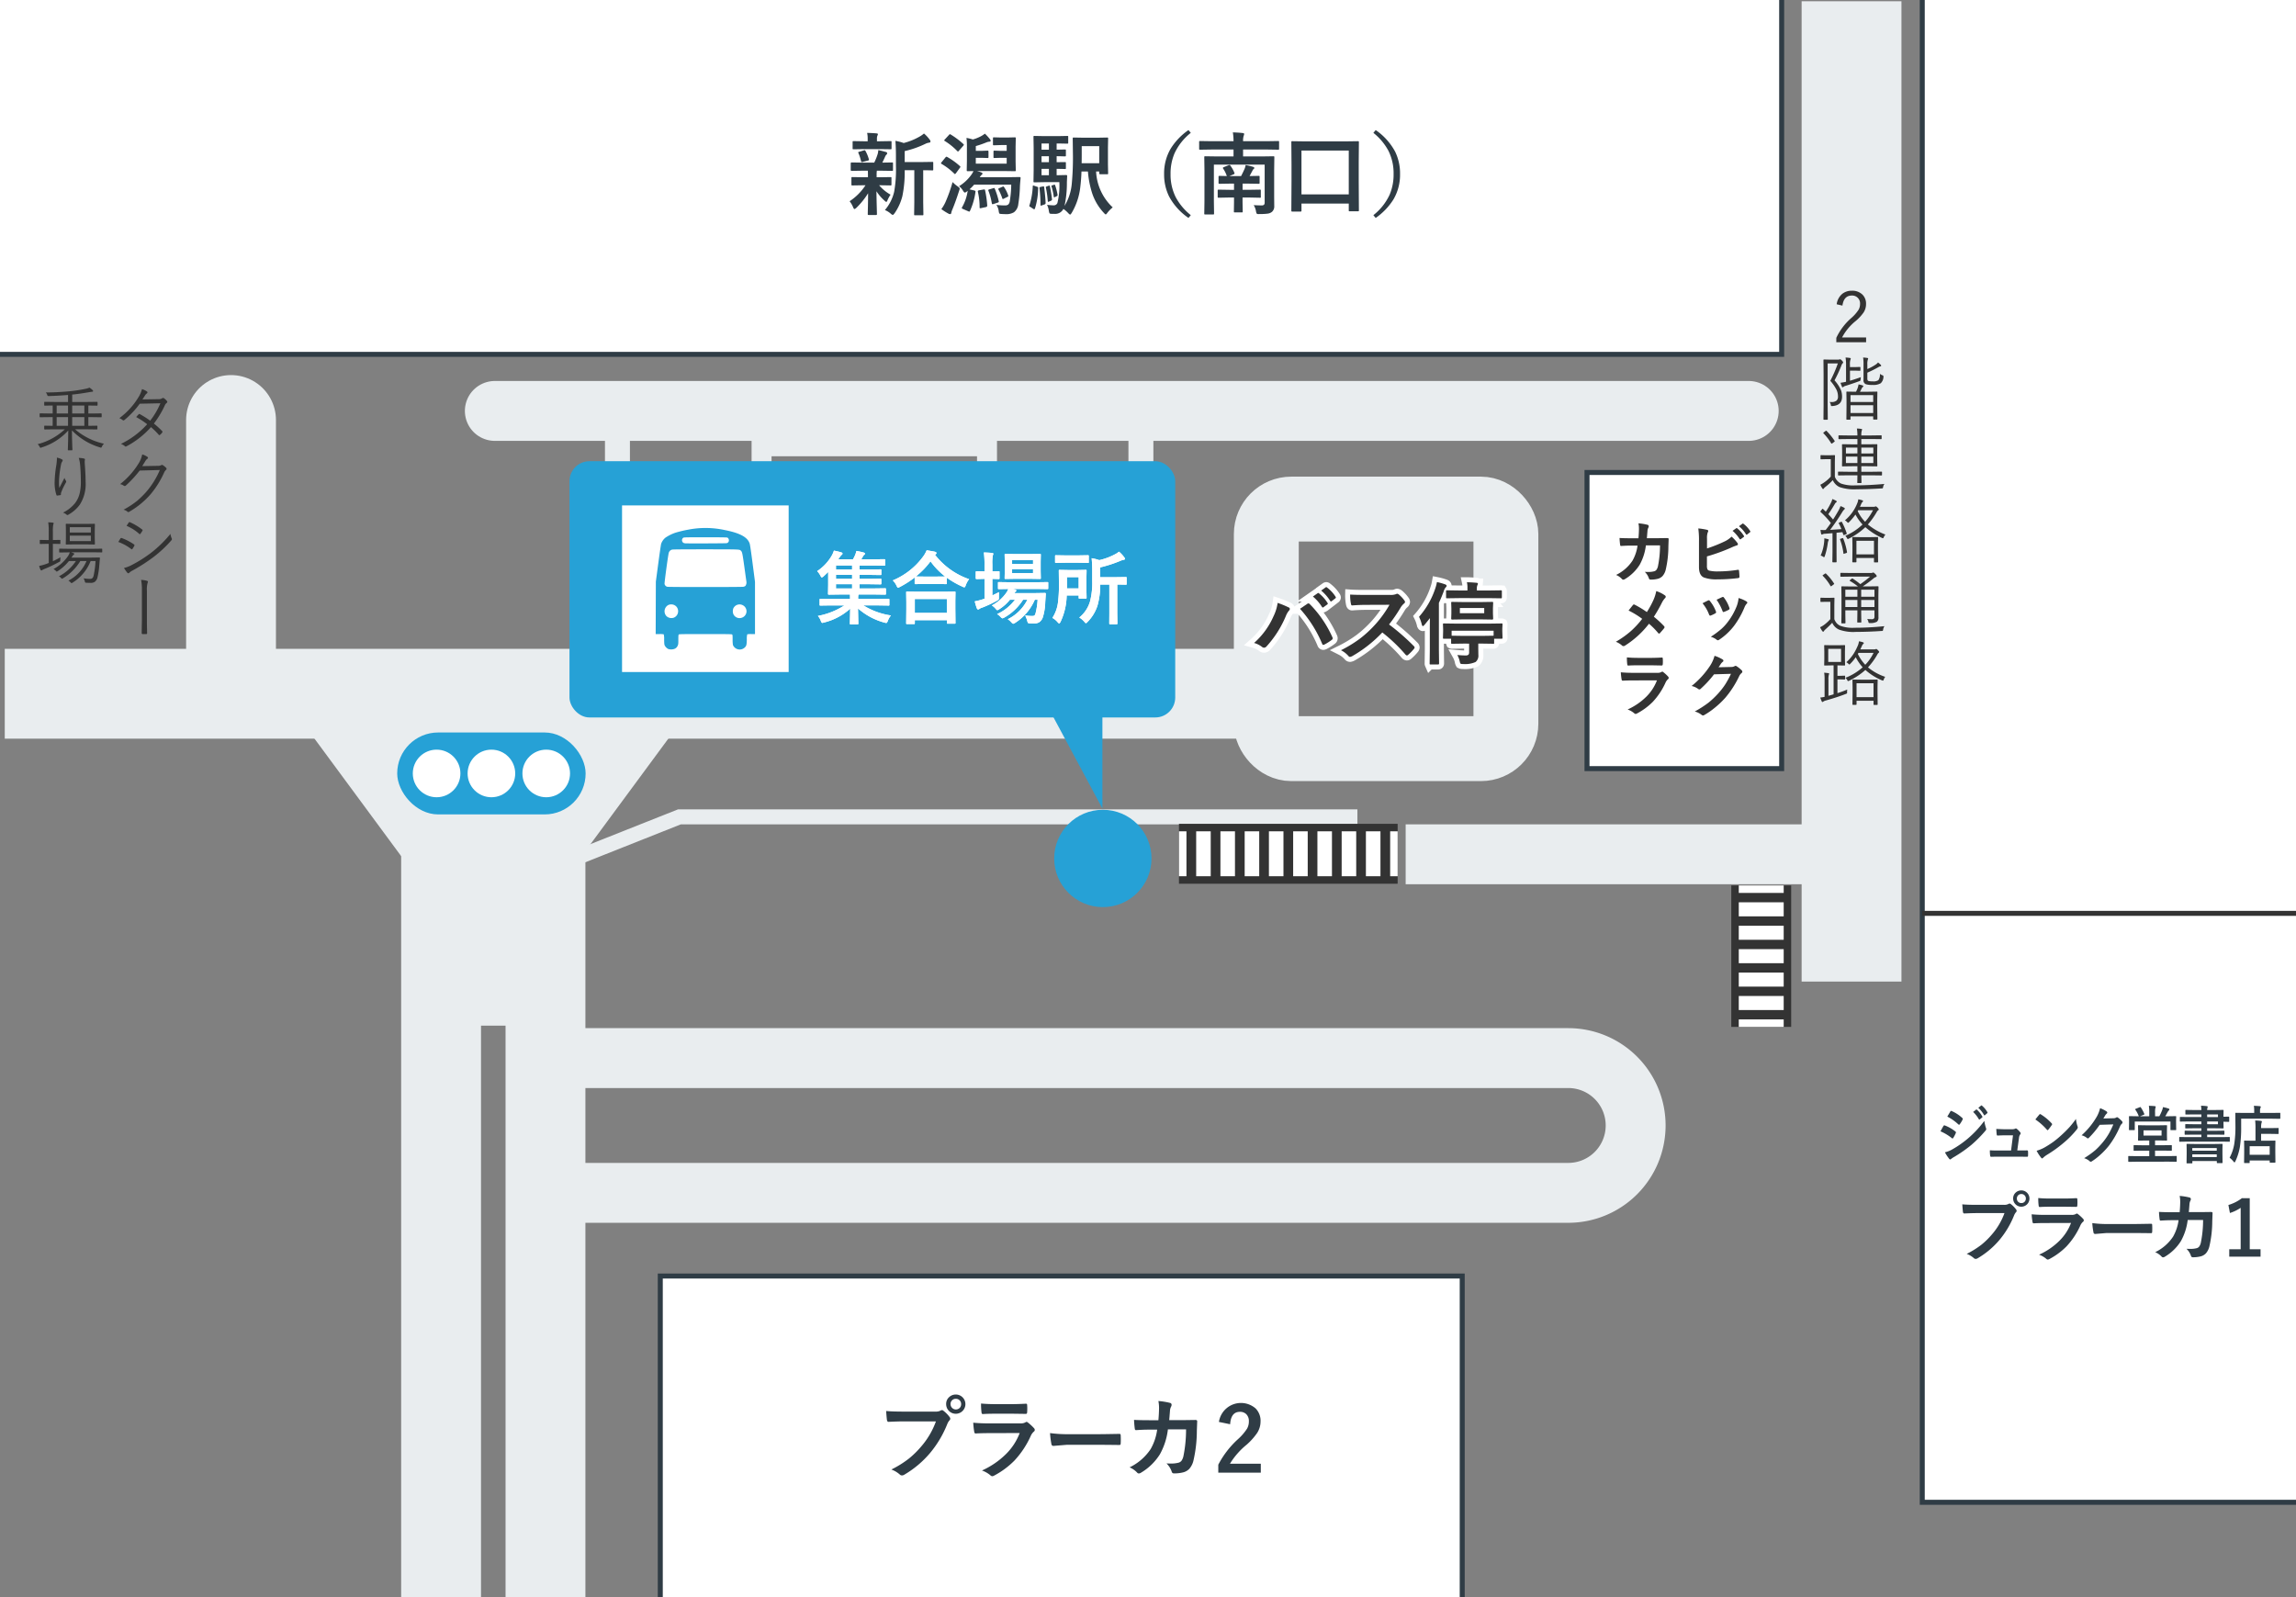 <svg xmlns="http://www.w3.org/2000/svg" viewBox="0 0 460 320"><rect x="0" y="0" width="460" height="320" fill="#808080" stroke="none"/><defs><style>.cls-1,.cls-2{fill:#fff;}.cls-1{stroke:#2f3c45;}.cls-1,.cls-10,.cls-11,.cls-12,.cls-13,.cls-14,.cls-17,.cls-18,.cls-19,.cls-20,.cls-4,.cls-5,.cls-6,.cls-7,.cls-8{stroke-miterlimit:10;}.cls-3{fill:#2f3c45;}.cls-10,.cls-11,.cls-12,.cls-13,.cls-14,.cls-17,.cls-18,.cls-19,.cls-20,.cls-21,.cls-4,.cls-5,.cls-6,.cls-7,.cls-8,.cls-9{fill:none;}.cls-17,.cls-4{stroke:#333;}.cls-10,.cls-11,.cls-12,.cls-13,.cls-14,.cls-5,.cls-6,.cls-7,.cls-8,.cls-9{stroke:#e9edef;}.cls-5,.cls-6{stroke-width:18px;}.cls-12,.cls-6{stroke-linecap:round;}.cls-7{stroke-width:16px;}.cls-12,.cls-17,.cls-8{stroke-width:12px;}.cls-9{stroke-linejoin:round;stroke-width:13px;}.cls-10{stroke-width:3px;}.cls-11{stroke-width:20px;}.cls-13{stroke-width:5px;}.cls-14{stroke-width:4px;}.cls-15{fill:#e9edef;}.cls-16{fill:#26a1d6;}.cls-18,.cls-19,.cls-20,.cls-21{stroke:#fff;}.cls-18,.cls-19,.cls-20{stroke-width:9px;}.cls-19{stroke-dasharray:2.915 1.943;}.cls-20{stroke-dasharray:2.816 1.877;}.cls-21{stroke-width:2px;}.cls-22{fill:#333;}</style></defs><title>niigata_sta_ja</title><g id="フロア"><rect class="cls-1" x="-6.046" y="-5.667" width="363" height="76.667"/><rect class="cls-1" x="317.954" y="94.667" width="39" height="59.333"/><rect class="cls-1" x="132.287" y="255.667" width="160.667" height="75.333"/><rect class="cls-2" x="385.121" y="-10" width="78.833" height="311"/><path class="cls-3" d="M463.454-9.5v310H385.621V-9.5h77.833m1-1H384.621v312h79.833v-312Z"/><line class="cls-4" x1="385.121" y1="183" x2="497.121" y2="183"/><line class="cls-5" x1="0.954" y1="139" x2="251.621" y2="139"/><line class="cls-6" x1="46.287" y1="137.182" x2="46.287" y2="84.152"/><line class="cls-7" x1="88.371" y1="135" x2="88.371" y2="320.333"/><line class="cls-7" x1="109.287" y1="135" x2="109.287" y2="320.333"/><path class="cls-8" d="M110.954,212H314.2a13.5,13.5,0,0,1,13.5,13.5v0A13.5,13.5,0,0,1,314.2,239H110.954a0,0,0,0,1,0,0V212A0,0,0,0,1,110.954,212Z"/><rect class="cls-9" x="253.704" y="102" width="48" height="48" rx="5" ry="5"/><polyline class="cls-10" points="114.287 172.333 136.121 163.667 271.954 163.667"/><line class="cls-8" x1="281.621" y1="171.167" x2="371.287" y2="171.167"/><line class="cls-11" x1="370.954" y1="0.25" x2="370.954" y2="196.667"/><line class="cls-12" x1="99.137" y1="82.333" x2="350.354" y2="82.333"/><line class="cls-13" x1="123.704" y1="83.5" x2="123.704" y2="103.5"/><line class="cls-14" x1="152.579" y1="83.5" x2="152.579" y2="96.875"/><line class="cls-14" x1="197.746" y1="83.5" x2="197.746" y2="96.875"/><line class="cls-13" x1="228.579" y1="83.5" x2="228.579" y2="103.5"/><line class="cls-14" x1="154.121" y1="89.417" x2="197.704" y2="89.417"/><polygon class="cls-15" points="116.009 172.25 80.9 172.25 58.954 142.5 137.954 142.5 116.009 172.25"/><rect class="cls-16" x="79.579" y="146.761" width="37.75" height="16.416" rx="8.208" ry="8.208"/><circle class="cls-2" cx="87.473" cy="154.969" r="4.769"/><circle class="cls-2" cx="98.454" cy="154.969" r="4.769"/><circle class="cls-2" cx="109.435" cy="154.969" r="4.769"/><rect class="cls-15" x="87.954" y="165" width="21" height="40.5"/><line class="cls-17" x1="280.017" y1="171.063" x2="236.204" y2="171.063"/><line class="cls-18" x1="280.017" y1="171.063" x2="278.517" y2="171.063"/><line class="cls-19" x1="276.573" y1="171.063" x2="238.676" y2="171.063"/><line class="cls-18" x1="237.704" y1="171.063" x2="236.204" y2="171.063"/><line class="cls-17" x1="352.86" y1="205.75" x2="352.86" y2="177.406"/><line class="cls-18" x1="352.86" y1="205.75" x2="352.86" y2="204.25"/><line class="cls-20" x1="352.86" y1="202.373" x2="352.86" y2="179.845"/><line class="cls-18" x1="352.86" y1="178.906" x2="352.86" y2="177.406"/></g><g id="日本"><g id="日本語"><path class="cls-3" d="M172.832,34.2l-2.215.035q-.176,0-.176-.193v-1.3q0-.193.176-.193l2.215.035h2.32a11.8,11.8,0,0,0,.686-1.714,3.11,3.11,0,0,0,.123-.791q.369.07.861.193.624.167.7.185.22.07.22.255a.359.359,0,0,1-.141.272,1.072,1.072,0,0,0-.272.413q-.334.756-.562,1.187l1.951-.035q.141,0,.167.035a.3.3,0,0,1,.026.158v1.3q0,.141-.035.167a.3.3,0,0,1-.158.026l-2.215-.035h-.826a5.635,5.635,0,0,0-.044.993v.325h.615l2.162-.035q.141,0,.167.035a.3.3,0,0,1,.026.158v1.274q0,.149-.035.176a.3.3,0,0,1-.158.026l-2.162-.035h-.123a8.477,8.477,0,0,0,2.3,1.89,5.934,5.934,0,0,0-.633,1.151q-.114.29-.211.29-.132,0-.378-.255a9.031,9.031,0,0,1-1.608-1.872q.018,1.5.062,3.129.035,1.23.035,1.424,0,.141-.044.176a.355.355,0,0,1-.176.026h-1.424q-.141,0-.167-.044a.275.275,0,0,1-.026-.158q0-.149.035-1.6.026-1.31.035-2.558a15.128,15.128,0,0,1-2.338,2.909q-.281.255-.378.255-.149,0-.29-.36a4.979,4.979,0,0,0-.7-1.2,11.035,11.035,0,0,0,3.182-3.2h-.448l-2.18.035q-.141,0-.167-.035a.328.328,0,0,1-.026-.167V35.673q0-.141.035-.167a.3.3,0,0,1,.158-.026l2.18.035h.94V35.19q0-.721-.018-.993Zm3.472-4.324h-3.164l-2.127.035q-.141,0-.167-.035a.3.3,0,0,1-.026-.158V28.466q0-.141.035-.167a.3.3,0,0,1,.158-.026l2.127.035h.7v-.483a5.085,5.085,0,0,0-.114-1.2q1.2.035,1.872.1.29.026.29.158a.88.88,0,0,1-.105.308,1.556,1.556,0,0,0-.088.65v.466h.606l2.109-.035q.158,0,.185.035a.3.3,0,0,1,.026.158v1.248q0,.141-.035.167a.355.355,0,0,1-.176.026Zm-4.3.835a.418.418,0,0,1-.062-.167q0-.1.22-.141l.923-.272a.615.615,0,0,1,.149-.026q.1,0,.167.149a7.431,7.431,0,0,1,.668,1.626A.422.422,0,0,1,174.1,32q0,.105-.2.167l-1.028.264a.614.614,0,0,1-.185.044q-.123,0-.176-.185A9.26,9.26,0,0,0,172.005,30.708Zm5.282,11.382a8.747,8.747,0,0,0,1.854-3.647,25.319,25.319,0,0,0,.36-5.186V31.3q0-1.8-.105-3.076a8.954,8.954,0,0,1,1.652.431,12.412,12.412,0,0,0,3.12-1.248,5,5,0,0,0,.949-.659,7.18,7.18,0,0,1,1.178,1.274.6.6,0,0,1,.123.343q0,.185-.272.22a2.216,2.216,0,0,0-.7.211,19.287,19.287,0,0,1-4.192,1.477v2.2h3.076l2.452-.035q.141,0,.167.035a.3.3,0,0,1,.026.158v1.318q0,.141-.035.167a.3.3,0,0,1-.158.026l-.237-.009q-.7-.018-1.582-.026v6.337L185,42.924a.3.3,0,0,1-.035.185.229.229,0,0,1-.141.026h-1.485q-.141,0-.167-.035a.355.355,0,0,1-.026-.176l.035-2.487V34.1h-1.925a23.913,23.913,0,0,1-.466,5.2,10.469,10.469,0,0,1-1.556,3.419q-.255.343-.378.343a1.041,1.041,0,0,1-.4-.255A3.98,3.98,0,0,0,177.288,42.089Z"/><path class="cls-3" d="M189.79,31.463a14.08,14.08,0,0,1,2.531,1.819q.1.088.1.141a.447.447,0,0,1-.105.193l-.773,1.063q-.149.193-.22.193a.241.241,0,0,1-.141-.088,12.4,12.4,0,0,0-2.54-1.942q-.123-.088-.123-.141a.549.549,0,0,1,.123-.2l.773-.949q.123-.149.211-.149A.366.366,0,0,1,189.79,31.463ZM188.6,41.9a8.047,8.047,0,0,0,.809-1.371,30.475,30.475,0,0,0,1.441-4.052,6.445,6.445,0,0,0,1.011.861q.413.29.413.439a1.523,1.523,0,0,1-.105.413q-.721,2.25-1.354,3.762a3.259,3.259,0,0,0-.229.694q-.035.255-.22.255a.662.662,0,0,1-.325-.088A12.274,12.274,0,0,1,188.6,41.9Zm1.854-14.959A15.75,15.75,0,0,1,193,28.853q.105.079.105.141a.441.441,0,0,1-.123.22l-.844.967q-.141.176-.2.176a.247.247,0,0,1-.141-.079,12.812,12.812,0,0,0-2.5-2.021q-.123-.07-.123-.123a.37.37,0,0,1,.123-.2l.809-.879q.141-.167.211-.167A.371.371,0,0,1,190.458,26.946Zm1.7,10.362a8.479,8.479,0,0,0,2.373-2.18,4.8,4.8,0,0,0,.51-.844l-1.151.018q-.149,0-.176-.044a.355.355,0,0,1-.026-.176l.035-1.863V29.539a13.774,13.774,0,0,0-.088-1.907,8.116,8.116,0,0,1,1.274.316,8.292,8.292,0,0,0,1.679-.677,5.726,5.726,0,0,0,.738-.492,10.089,10.089,0,0,1,1.046,1.151.478.478,0,0,1,.105.29q0,.141-.237.167a1.881,1.881,0,0,0-.606.141,19.264,19.264,0,0,1-2.127.738v.958h1.222l1.116-.044q.141,0,.176.053a.731.731,0,0,1,.026.255v.958q0,.149-.044.185a.275.275,0,0,1-.158.026l-1.116-.035H195.5v1.169h6.188V31.622h-1.31l-1.151.035q-.132,0-.158-.035a.355.355,0,0,1-.026-.176v-.958a.586.586,0,0,1,.035-.272q.026-.035.149-.035l1.151.044h1.31v-1.16h-1.151l-1.38.044a.32.32,0,0,1-.193-.035.328.328,0,0,1-.026-.167V27.737a.32.32,0,0,1,.035-.193.382.382,0,0,1,.185-.026l1.38.035h1.336l1.433-.035q.149,0,.176.044a.355.355,0,0,1,.026.176l-.035,1.688V32.36l.035,1.723a.32.32,0,0,1-.035.193.328.328,0,0,1-.167.026l-2.391-.035H195.7a7.127,7.127,0,0,1,.844.255q.29.1.29.246a.275.275,0,0,1-.105.22,1.312,1.312,0,0,0-.36.413l-.07.105h5.651l2.285-.035q.237,0,.237.158v.062q-.114,1.23-.132,1.67a26.637,26.637,0,0,1-.325,3.533,2.336,2.336,0,0,1-.87,1.635,2.913,2.913,0,0,1-1.626.378q-.255,0-.905-.035-.334-.018-.4-.105a1.439,1.439,0,0,1-.123-.492,3.008,3.008,0,0,0-.466-1.222,13.2,13.2,0,0,0,1.723.105,1,1,0,0,0,.65-.176,1.163,1.163,0,0,0,.308-.65A22.121,22.121,0,0,0,202.6,37H195.16a9.9,9.9,0,0,1-.923.94l.976.229q.229.062.229.185a.763.763,0,0,1-.009.105,13.576,13.576,0,0,1-1.1,3.8q-.07.141-.141.141a.544.544,0,0,1-.167-.053l-1.116-.483q-.211-.079-.211-.193a.306.306,0,0,1,.053-.149,9.124,9.124,0,0,0,1.125-3.3l-.176.149a.826.826,0,0,1-.4.211q-.141,0-.378-.4A3.159,3.159,0,0,0,192.154,37.308Zm4.9.668a.889.889,0,0,1,.141-.018q.132,0,.167.193a20.451,20.451,0,0,1,.431,3.05q0,.237-.29.3l-.94.2a1.255,1.255,0,0,1-.2.026q-.1,0-.1-.176a13.553,13.553,0,0,0-.352-3.146.936.936,0,0,1-.009-.1q0-.114.264-.176Zm2.268-.123a14.789,14.789,0,0,1,.773,2.461.6.6,0,0,1,.018.114q0,.105-.237.176l-.826.272a.786.786,0,0,1-.2.044q-.105,0-.141-.176a12.02,12.02,0,0,0-.677-2.514.4.4,0,0,1-.035-.132q0-.088.246-.158l.791-.237a.475.475,0,0,1,.141-.035Q199.247,37.668,199.317,37.853Zm.721.123a.284.284,0,0,1-.044-.114q0-.053.2-.158l.65-.281a.427.427,0,0,1,.158-.062q.044,0,.167.149A6.686,6.686,0,0,1,202,39.18a.431.431,0,0,1,.026.105q0,.07-.229.185l-.694.343a.472.472,0,0,1-.185.062q-.07,0-.123-.167A10.291,10.291,0,0,0,200.038,37.976Z"/><path class="cls-3" d="M207.194,37.22l.545.185a.486.486,0,0,1,.229.114.416.416,0,0,1,.026.185,14.439,14.439,0,0,1-.633,4.052q-.062.167-.167.167a.286.286,0,0,1-.158-.062l-.633-.413q-.185-.088-.185-.185a.543.543,0,0,1,.044-.158,15.028,15.028,0,0,0,.65-3.762q.009-.176.088-.176A.97.97,0,0,1,207.194,37.22Zm5.045-.721h-3.1l-1.881.035q-.149,0-.176-.044a.355.355,0,0,1-.026-.176l.035-2.188V29.644l-.035-2.215q0-.141.035-.167a.328.328,0,0,1,.167-.026l1.881.035h2.9l1.784-.035q.141,0,.167.035a.3.3,0,0,1,.026.158v1.151a.278.278,0,0,1-.035.176.3.3,0,0,1-.158.026l-1.784-.035h-.343v1.239l1.661-.035q.141,0,.167.035a.3.3,0,0,1,.026.158v.993q0,.141-.035.167a.3.3,0,0,1-.158.026l-.5-.009q-.519-.018-1.16-.026v1.2l1.661-.018a.3.3,0,0,1,.167.026.275.275,0,0,1,.026.158v1.011q0,.141-.035.167a.3.3,0,0,1-.158.026l-.229-.009q-.65-.018-1.433-.026v1.274h.325l1.582-.035q.2,0,.2.167v.07L213.75,36.5a21.492,21.492,0,0,1-.475,4.755,10.222,10.222,0,0,0,1.441-4.307,55.953,55.953,0,0,0,.237-6.39l-.035-2.8q0-.149.044-.176a.355.355,0,0,1,.176-.026l2.013.035h2.628l2.013-.035a.32.32,0,0,1,.193.035.328.328,0,0,1,.026.167l-.035,1.8V32.94l.035,1.775a.278.278,0,0,1-.035.176.416.416,0,0,1-.185.026H220.43q-.2,0-.2-.22v-.343H219.6a10.5,10.5,0,0,0,3.331,7.2,6.2,6.2,0,0,0-1.055,1.063q-.237.343-.343.343t-.36-.29a10.612,10.612,0,0,1-2.364-3.964,19.031,19.031,0,0,1-.844-4.351h-1.292q-.053,1.635-.255,3.278a12.893,12.893,0,0,1-1.714,5.036q-.211.325-.308.325t-.378-.29a5.306,5.306,0,0,0-.967-.844,1.838,1.838,0,0,1-1.749.993q-.536,0-.773-.018-.22-.026-.272-.114a2.419,2.419,0,0,1-.123-.483,4.086,4.086,0,0,0-.36-1.2,10.7,10.7,0,0,0,1.336.105.779.779,0,0,0,.738-.466A14.632,14.632,0,0,0,212.239,36.5Zm-3.313.861a1.5,1.5,0,0,1,.158-.018q.1,0,.114.167.246,1.986.29,3.182a.282.282,0,0,1-.22.272l-.562.2a.627.627,0,0,1-.167.044q-.079,0-.079-.167a26.628,26.628,0,0,0-.2-3.322.936.936,0,0,1-.009-.1q0-.114.229-.167Zm-.255-7.374h1.477V28.748H208.67Zm0,2.514h1.477V31.3H208.67Zm0,2.61h1.477V33.836H208.67Zm1.424,2.109a.475.475,0,0,1,.141-.035q.079,0,.114.167a25.718,25.718,0,0,1,.413,2.566V40q0,.132-.22.229l-.378.158a.488.488,0,0,1-.167.062q-.07,0-.079-.167a18.636,18.636,0,0,0-.378-2.681.617.617,0,0,1-.018-.105q0-.07.193-.149Zm1.063-.193a.333.333,0,0,1,.123-.035q.062,0,.114.132a10.674,10.674,0,0,1,.483,1.9.714.714,0,0,1,.009.088q0,.1-.149.185l-.387.193a.3.3,0,0,1-.141.053q-.07,0-.088-.141a13.547,13.547,0,0,0-.448-2.039.418.418,0,0,1-.026-.114q0-.062.167-.114Zm9.07-7.743h-3.507v1.582q0,1.283-.018,1.837h3.524Z"/><path class="cls-3" d="M238.573,26.621a11.157,11.157,0,0,0-3.27,4.131,10.279,10.279,0,0,0-.782,4.113,10.045,10.045,0,0,0,1.037,4.649,11.626,11.626,0,0,0,3.015,3.595l-.466.554a12.258,12.258,0,0,1-3.885-4.307,9.87,9.87,0,0,1-.993-4.491,9.715,9.715,0,0,1,1.31-5.071,12.742,12.742,0,0,1,3.568-3.735Z"/><path class="cls-3" d="M251.176,41.1q.87.053,1.6.053a.61.61,0,0,0,.483-.149.687.687,0,0,0,.114-.448V32.984H243.2V40.4l.035,2.373q0,.141-.044.176a.355.355,0,0,1-.176.026h-1.547q-.141,0-.167-.044a.275.275,0,0,1-.026-.158l.035-2.443V34.012l-.035-2.5q0-.149.035-.176a.3.3,0,0,1,.158-.026l2.452.035h3.217V29.96H242.7l-2.25.035q-.149,0-.176-.035a.3.3,0,0,1-.026-.158V28.449q0-.141.035-.167a.328.328,0,0,1,.167-.026l2.25.035h4.438A11.388,11.388,0,0,0,247,26.524q1.178.035,1.978.132.29.026.29.193a1.386,1.386,0,0,1-.105.378,3.522,3.522,0,0,0-.114,1.063h4.772l2.25-.035q.141,0,.167.035a.3.3,0,0,1,.026.158V29.8q0,.141-.035.167a.3.3,0,0,1-.158.026l-2.25-.035h-4.772v1.389h3.6l2.461-.035a.278.278,0,0,1,.176.035.328.328,0,0,1,.026.167l-.035,2.637V39.5l.018,1.767a1.444,1.444,0,0,1-.448,1.169,1.674,1.674,0,0,1-.817.36,11.659,11.659,0,0,1-1.687.088q-.176.009-.229.009-.272,0-.343-.114a1.311,1.311,0,0,1-.132-.431A3.321,3.321,0,0,0,251.176,41.1Zm-.976-1.529h-1.257v.94l.035,1.854q0,.141-.035.167a.328.328,0,0,1-.167.026H247.4q-.141,0-.167-.035a.3.3,0,0,1-.026-.158l.026-1.854v-.94h-.879l-2.2.044q-.141,0-.167-.035a.328.328,0,0,1-.026-.167V38.2q0-.149.035-.176a.3.3,0,0,1,.158-.026l2.2.035h.879V36.79H246.4l-2.048.035a.32.32,0,0,1-.193-.035.3.3,0,0,1-.026-.158v-1.2q0-.141.044-.167a.355.355,0,0,1,.176-.026l1.441.035a5.913,5.913,0,0,0-.738-1.494.256.256,0,0,1-.053-.132q0-.088.211-.176l.958-.378a.558.558,0,0,1,.158-.035q.079,0,.176.132a5.955,5.955,0,0,1,.8,1.433.4.4,0,0,1,.035.132q0,.088-.2.176l-.826.343h2.338q.5-.976.721-1.512a3.035,3.035,0,0,0,.185-.686,11.689,11.689,0,0,1,1.468.343q.272.079.272.237a.215.215,0,0,1-.123.193.993.993,0,0,0-.255.36q-.439.826-.571,1.063l1.793-.035a.32.32,0,0,1,.193.035.3.3,0,0,1,.026.158v1.2q0,.141-.044.167a.355.355,0,0,1-.176.026L250.1,36.79h-1.151v1.239H250.2l2.2-.035a.278.278,0,0,1,.176.035.328.328,0,0,1,.026.167v1.222a.152.152,0,0,1-.2.2Z"/><path class="cls-3" d="M260.528,42.388h-1.617q-.141,0-.167-.035a.3.3,0,0,1-.026-.158l.035-5.924V32.94l-.035-4.43a.32.32,0,0,1,.035-.193.328.328,0,0,1,.167-.026l2.479.035h8.174l2.47-.035q.149,0,.185.044a.355.355,0,0,1,.026.176l-.035,3.955v3.806l.035,5.871q0,.141-.044.167a.328.328,0,0,1-.167.026h-1.626q-.141,0-.167-.035a.3.3,0,0,1-.026-.158V40.789h-9.475v1.406q0,.141-.044.167A.355.355,0,0,1,260.528,42.388Zm.22-12.226v8.789h9.475V30.163Z"/><path class="cls-3" d="M275.153,26.621l.466-.562a12.358,12.358,0,0,1,3.885,4.307,9.925,9.925,0,0,1,.993,4.5,9.744,9.744,0,0,1-1.31,5.071,12.791,12.791,0,0,1-3.568,3.727l-.466-.554a11.157,11.157,0,0,0,3.27-4.131,10.319,10.319,0,0,0,.782-4.113,10.065,10.065,0,0,0-1.037-4.658A11.5,11.5,0,0,0,275.153,26.621Z"/><path class="cls-3" d="M177.536,282.705q1.134.123,3.454.123h6.425a2.044,2.044,0,0,0,.993-.185.555.555,0,0,1,.308-.105.407.407,0,0,1,.3.123,6.424,6.424,0,0,1,1.23,1.248.617.617,0,0,1,.141.352.5.5,0,0,1-.176.343,2.564,2.564,0,0,0-.422.712,21.37,21.37,0,0,1-3.489,5.854,19.96,19.96,0,0,1-5.106,4.289.9.9,0,0,1-.492.158.622.622,0,0,1-.448-.2,5.312,5.312,0,0,0-1.67-.984,20.569,20.569,0,0,0,3.489-2.171,18.131,18.131,0,0,0,2.391-2.329,16.025,16.025,0,0,0,3.05-5.142h-6.5q-1.02,0-2.971.088-.281.018-.343-.36Q177.632,284.067,177.536,282.705Zm13.966-3.3a1.929,1.929,0,1,1-1.942,1.925,1.814,1.814,0,0,1,.642-1.441A1.894,1.894,0,0,1,191.5,279.409Zm0,.861a1.024,1.024,0,0,0-.8.343,1.052,1.052,0,0,0-.264.721,1.076,1.076,0,0,0,1.863.729,1.064,1.064,0,0,0,.264-.729,1.033,1.033,0,0,0-1.063-1.063Z"/><path class="cls-3" d="M194.987,285.052q1.371.141,3.313.141h6.17a1.925,1.925,0,0,0,.958-.2.393.393,0,0,1,.229-.105.476.476,0,0,1,.272.123,10.023,10.023,0,0,1,1.213,1.116.55.55,0,0,1,.176.378.425.425,0,0,1-.2.343,2.527,2.527,0,0,0-.606.844,18.1,18.1,0,0,1-3.287,4.966,16.6,16.6,0,0,1-4.061,3,1.013,1.013,0,0,1-.36.123.614.614,0,0,1-.4-.211,5.476,5.476,0,0,0-1.67-.94,16.422,16.422,0,0,0,4.8-3.278,11.833,11.833,0,0,0,2.76-4.228l-6.144.018q-1.5,0-2.7.07-.211,0-.264-.343A15.605,15.605,0,0,1,194.987,285.052Zm1.564-3.841q1.283.123,2.953.123h3.243q1.09,0,2.821-.088.22,0,.22.281.026.352.026.7t-.026.7q0,.36-.255.36h-.07l-2.54-.035h-3.56q-1.477,0-2.47.07-.229,0-.255-.4A13.056,13.056,0,0,1,196.552,281.211Z"/><path class="cls-3" d="M210.374,287.135a26.578,26.578,0,0,0,3.885.22h5.8q.853,0,2.2-.026,1.714-.026,1.942-.035h.088q.237,0,.237.255.026.413.026.853t-.026.844q0,.272-.255.272h-.07q-2.7-.035-4.017-.035h-6.478l-2.646.22a.4.4,0,0,1-.413-.378A17.117,17.117,0,0,1,210.374,287.135Z"/><path class="cls-3" d="M232.083,284.56q.114-1.292.132-2.426a7.347,7.347,0,0,0-.132-1.424,13.65,13.65,0,0,1,2.338.378.378.378,0,0,1,.308.378.8.8,0,0,1-.088.343,2.036,2.036,0,0,0-.237.844q-.009.176-.07.888-.035.519-.088,1h2.733l2.5-.035q.378,0,.378.246,0,.009-.07,1.916a26.771,26.771,0,0,1-.668,5.915,3.868,3.868,0,0,1-.835,1.705,2.585,2.585,0,0,1-1.292.729,7.32,7.32,0,0,1-1.811.193.429.429,0,0,1-.431-.36,4.074,4.074,0,0,0-1.046-1.635q.466.018.8.018a5.837,5.837,0,0,0,1.644-.176,1.121,1.121,0,0,0,.6-.431,2.668,2.668,0,0,0,.343-.835,26.948,26.948,0,0,0,.536-5.4H233.99a13.587,13.587,0,0,1-1.6,4.983,11.242,11.242,0,0,1-3.814,3.709.808.808,0,0,1-.413.141.459.459,0,0,1-.343-.176,4.363,4.363,0,0,0-1.512-1.046,10.537,10.537,0,0,0,4.228-3.674,10.692,10.692,0,0,0,1.3-3.885H230.21q-1.187,0-2.584.1h-.044q-.2,0-.229-.308a17.483,17.483,0,0,1-.149-1.749q1.134.07,2.988.07Z"/><path class="cls-3" d="M244.208,284.9a4.469,4.469,0,0,1,7.348-2.707,3.493,3.493,0,0,1,.993,2.61,4.241,4.241,0,0,1-.686,2.312,13.007,13.007,0,0,1-2.092,2.338,14.987,14.987,0,0,0-3.349,3.814H252.6v1.8h-8.517v-1.6a18.308,18.308,0,0,1,3.929-5.1,10.639,10.639,0,0,0,1.837-2.127,2.928,2.928,0,0,0,.36-1.459,1.9,1.9,0,0,0-.554-1.468,1.764,1.764,0,0,0-1.248-.439q-1.784,0-1.951,2.487Z"/><path class="cls-3" d="M393.141,241.3q.961.1,2.927.1h5.445a1.73,1.73,0,0,0,.842-.156.472.472,0,0,1,.261-.09.347.347,0,0,1,.253.1,5.434,5.434,0,0,1,1.042,1.058.524.524,0,0,1,.119.3.423.423,0,0,1-.149.291,2.176,2.176,0,0,0-.357.6,18.105,18.105,0,0,1-2.958,4.961,16.916,16.916,0,0,1-4.328,3.635.763.763,0,0,1-.417.134.525.525,0,0,1-.38-.171,4.5,4.5,0,0,0-1.416-.834,17.532,17.532,0,0,0,2.957-1.84,15.416,15.416,0,0,0,2.026-1.975,13.584,13.584,0,0,0,2.585-4.357h-5.512q-.864,0-2.518.074-.238.015-.291-.306Q393.222,242.459,393.141,241.3Zm11.836-2.793a1.634,1.634,0,1,1-1.646,1.631,1.538,1.538,0,0,1,.544-1.222A1.608,1.608,0,0,1,404.977,238.512Zm0,.729a.865.865,0,0,0-.678.291.889.889,0,0,0-.224.61.876.876,0,0,0,.9.909.867.867,0,0,0,.678-.291.9.9,0,0,0,.224-.618.876.876,0,0,0-.9-.9Z"/><path class="cls-3" d="M407.038,243.294q1.162.119,2.808.119h5.229a1.631,1.631,0,0,0,.812-.172.33.33,0,0,1,.193-.089.4.4,0,0,1,.231.1,8.494,8.494,0,0,1,1.028.945.469.469,0,0,1,.149.32.362.362,0,0,1-.171.291,2.142,2.142,0,0,0-.514.715,15.348,15.348,0,0,1-2.786,4.209,14.08,14.08,0,0,1-3.441,2.54.864.864,0,0,1-.305.1.52.52,0,0,1-.335-.179,4.658,4.658,0,0,0-1.415-.8,13.9,13.9,0,0,0,4.067-2.778,10.021,10.021,0,0,0,2.339-3.583l-5.207.016q-1.274,0-2.287.06c-.119,0-.193-.1-.223-.291A13.144,13.144,0,0,1,407.038,243.294Zm1.326-3.256q1.088.105,2.5.1h2.749q.924,0,2.391-.074c.124,0,.186.079.186.238.015.2.022.4.022.6s-.007.4-.022.6c0,.2-.072.306-.216.306h-.06l-2.153-.029h-3.017q-1.251,0-2.093.06c-.129,0-.2-.112-.216-.336A11.028,11.028,0,0,1,408.363,240.038Z"/><path class="cls-3" d="M419.186,245.06a22.56,22.56,0,0,0,3.292.186H427.4q.722,0,1.862-.022,1.452-.022,1.646-.029h.075c.134,0,.2.072.2.216q.022.35.022.723t-.022.715q0,.231-.216.231h-.06q-2.287-.031-3.4-.03h-5.49l-2.242.187a.335.335,0,0,1-.35-.32A14.5,14.5,0,0,1,419.186,245.06Z"/><path class="cls-3" d="M436.692,242.877q.1-1.1.112-2.057a6.2,6.2,0,0,0-.112-1.206,11.466,11.466,0,0,1,1.981.32.32.32,0,0,1,.261.32.68.68,0,0,1-.075.29,1.73,1.73,0,0,0-.2.715q-.008.149-.06.753-.03.439-.075.849h2.316l2.123-.029c.214,0,.32.069.32.208q0,.009-.06,1.624a22.691,22.691,0,0,1-.566,5.014,3.286,3.286,0,0,1-.708,1.445,2.194,2.194,0,0,1-1.1.618,6.2,6.2,0,0,1-1.535.164.364.364,0,0,1-.365-.306,3.447,3.447,0,0,0-.887-1.386q.395.015.678.015a4.937,4.937,0,0,0,1.393-.148.954.954,0,0,0,.507-.365,2.272,2.272,0,0,0,.291-.708,22.826,22.826,0,0,0,.454-4.573h-3.083a11.525,11.525,0,0,1-1.356,4.224,9.533,9.533,0,0,1-3.233,3.144.688.688,0,0,1-.35.119.389.389,0,0,1-.291-.149,3.7,3.7,0,0,0-1.281-.886,8.939,8.939,0,0,0,3.583-3.114,9.068,9.068,0,0,0,1.1-3.292h-1.378q-1.006,0-2.19.081h-.037c-.114,0-.179-.086-.193-.26a14.7,14.7,0,0,1-.127-1.482q.961.059,2.533.06Z"/><path class="cls-3" d="M450.732,240.068V250.3H452.9v1.482h-6.272V250.3h2.287V242a8.359,8.359,0,0,1-2.153,1.035l-.305-1.6a8.615,8.615,0,0,0,2.711-1.37Z"/><path class="cls-3" d="M388.771,226.67l.375-.687q.149-.27.226-.386t.171-.129a.116.116,0,0,1,.039.006,7.827,7.827,0,0,1,2.174,1.232.263.263,0,0,1,.121.184.466.466,0,0,1-.044.141,5.651,5.651,0,0,1-.5.957c-.062.081-.112.122-.149.122a.234.234,0,0,1-.132-.073A9.723,9.723,0,0,0,388.771,226.67Zm.894,4.205a5.41,5.41,0,0,0,1.534-.619,20.048,20.048,0,0,0,3.095-2.17,20.82,20.82,0,0,0,3.255-3.5,8.474,8.474,0,0,0,.331,1.4.727.727,0,0,1,.055.239.44.44,0,0,1-.121.288,25.192,25.192,0,0,1-2.875,2.9,26.807,26.807,0,0,1-3.377,2.36,5.083,5.083,0,0,0-.656.43.249.249,0,0,1-.182.1.287.287,0,0,1-.227-.153A7.686,7.686,0,0,1,389.665,230.875Zm.475-7.153.6-1.006q.078-.141.16-.141a.273.273,0,0,1,.127.043,7.371,7.371,0,0,1,2.124,1.392.2.2,0,0,1,.088.159.36.36,0,0,1-.044.165,5.193,5.193,0,0,1-.58.944.12.12,0,0,1-.11.073.285.285,0,0,1-.171-.085A9.584,9.584,0,0,0,390.14,223.722Zm5.175-.933.6-.466a.114.114,0,0,1,.066-.03.172.172,0,0,1,.1.055,5.323,5.323,0,0,1,1.071,1.343.192.192,0,0,1,.033.092.137.137,0,0,1-.066.11l-.475.393a.157.157,0,0,1-.088.037c-.033,0-.066-.026-.1-.08A6.456,6.456,0,0,0,395.315,222.789Zm1.037-.827.568-.454a.124.124,0,0,1,.072-.03.15.15,0,0,1,.094.056,4.7,4.7,0,0,1,1.076,1.293.2.2,0,0,1,.033.1.157.157,0,0,1-.066.122l-.453.387a.146.146,0,0,1-.088.043c-.041,0-.075-.026-.1-.08A5.8,5.8,0,0,0,396.352,221.962Z"/><path class="cls-3" d="M404.156,230.508h.535l1.374-.013h.061c.118,0,.18.076.188.227q.011.19.011.4t-.011.393a.4.4,0,0,1-.042.212.239.239,0,0,1-.168.04l-1.573-.013h-4.16q-.905,0-1.457.024c-.106,0-.171-.084-.193-.251a7.159,7.159,0,0,1-.055-1.055q.645.05,1.627.049h2.621l.386-3.047H401.48q-.364,0-1.242.043h-.044c-.092,0-.146-.079-.16-.238-.026-.185-.053-.546-.083-1.086q1.263.062,1.572.062h1.562a1.612,1.612,0,0,0,.667-.11.17.17,0,0,1,.122-.055.384.384,0,0,1,.171.073,3.907,3.907,0,0,1,.689.692.355.355,0,0,1,.1.228.338.338,0,0,1-.1.227,1.252,1.252,0,0,0-.226.632Z"/><path class="cls-3" d="M407.786,224.3q.281-.379.789-.98a.2.2,0,0,1,.16-.1.334.334,0,0,1,.149.062,10.348,10.348,0,0,1,2.157,1.784.31.31,0,0,1,.1.178.288.288,0,0,1-.066.159q-.369.545-.7.944c-.062.065-.108.1-.138.1s-.084-.032-.144-.1A11.947,11.947,0,0,0,407.786,224.3Zm.249,6.266a7.8,7.8,0,0,0,1.528-.626,20.7,20.7,0,0,0,1.815-1.158,18.456,18.456,0,0,0,1.435-1.177,25.063,25.063,0,0,0,1.8-1.766,18.7,18.7,0,0,0,1.3-1.649,6.406,6.406,0,0,0,.314,1.465.727.727,0,0,1,.055.239.715.715,0,0,1-.182.38,18.268,18.268,0,0,1-2.6,2.661,25.87,25.87,0,0,1-3.41,2.458,4.514,4.514,0,0,0-.756.582.313.313,0,0,1-.2.123q-.088,0-.193-.135A8.3,8.3,0,0,1,408.034,230.569Z"/><path class="cls-3" d="M421.407,224.1l2.03-.049a1.024,1.024,0,0,0,.568-.153.205.205,0,0,1,.144-.05.319.319,0,0,1,.182.074,5.188,5.188,0,0,1,.767.681.414.414,0,0,1,.149.288.367.367,0,0,1-.138.264,1.545,1.545,0,0,0-.37.539,17.919,17.919,0,0,1-2.24,3.881,15.3,15.3,0,0,1-1.782,1.869,11.971,11.971,0,0,1-1.65,1.257.314.314,0,0,1-.182.062.389.389,0,0,1-.259-.135,2.9,2.9,0,0,0-1.076-.576,17.109,17.109,0,0,0,2.246-1.606,14.953,14.953,0,0,0,1.517-1.6,12.863,12.863,0,0,0,1.192-1.705,17.161,17.161,0,0,0,.9-1.857l-2.736.086a18.126,18.126,0,0,1-2.135,2.575.332.332,0,0,1-.237.141.251.251,0,0,1-.166-.073,2.735,2.735,0,0,0-1.087-.546,15.241,15.241,0,0,0,3.04-3.728,6.672,6.672,0,0,0,.667-1.7,5.538,5.538,0,0,1,1.319.668.269.269,0,0,1,.116.215.251.251,0,0,1-.127.214,1.87,1.87,0,0,0-.281.338Q421.655,223.69,421.407,224.1Z"/><path class="cls-3" d="M427.973,232.764l-1.457.024a.11.11,0,0,1-.127-.123v-.907c0-.065.007-.1.022-.116a.193.193,0,0,1,.1-.019l1.457.024H430.6v-1.1h-1.468l-1.55.025c-.059,0-.094-.009-.1-.025a.226.226,0,0,1-.017-.11v-.846a.23.23,0,0,1,.022-.129.179.179,0,0,1,.1-.019l1.55.025H430.6v-.957h-.657l-1.479.024c-.077,0-.116-.047-.116-.141l.022-.9V226.5l-.022-.9a.235.235,0,0,1,.022-.135c.011-.013.042-.019.094-.019l1.479.024h2.632l1.473-.024c.059,0,.094.01.1.03a.272.272,0,0,1,.017.123l-.022.9v.986l.022.9a.217.217,0,0,1-.019.119c-.013.015-.047.021-.1.021l-1.473-.024h-.811v.957h1.694l1.55-.025c.059,0,.094.011.1.031a.247.247,0,0,1,.017.116v.846a.207.207,0,0,1-.019.114.157.157,0,0,1-.1.021l-1.55-.025h-1.694v1.1h2.77l1.457-.024c.059,0,.094.009.1.024a.238.238,0,0,1,.017.11v.907a.108.108,0,0,1-.122.123l-1.457-.024Zm1.528-9.41-.75.3H430.6v-.767a8.478,8.478,0,0,0-.078-1.33c.53.016.929.041,1.2.073q.171.025.171.141a.8.8,0,0,1-.072.264,3.668,3.668,0,0,0-.055.864v.755h.85a9.7,9.7,0,0,0,.541-1.153,3.265,3.265,0,0,0,.193-.68,8.6,8.6,0,0,1,1.114.288c.114.041.171.1.171.178a.318.318,0,0,1-.121.214,1,1,0,0,0-.2.264c-.037.058-.129.221-.276.491q-.133.245-.232.4h.563l1.5-.025c.063,0,.1.011.11.031a.247.247,0,0,1,.017.116l-.022.632v.527l.022,1.354a.208.208,0,0,1-.022.122.184.184,0,0,1-.1.019h-.9c-.062,0-.1-.01-.11-.03a.215.215,0,0,1-.016-.11v-1.582h-7.151v1.569q0,.111-.022.129a.186.186,0,0,1-.116.024h-.888c-.066,0-.107-.01-.122-.03a.279.279,0,0,1-.017-.123l.022-1.354v-.429l-.022-.718q0-.1.028-.129a.207.207,0,0,1,.11-.019l1.5.025h.336l-.022-.05a5.462,5.462,0,0,0-.656-1.244.371.371,0,0,1-.066-.11c0-.021.046-.051.138-.092l.811-.325a.35.35,0,0,1,.1-.03c.026,0,.063.034.11.1a6.512,6.512,0,0,1,.667,1.232.258.258,0,0,1,.033.1C429.622,223.28,429.582,223.316,429.5,223.354Zm3.564,4.162v-1.036h-3.614v1.036Z"/><path class="cls-3" d="M438.114,228.736l-1.4.024c-.074,0-.11-.045-.11-.135v-.693c0-.081.037-.122.11-.122l1.4.024h2.93v-.5H439.36l-1.561.024c-.074,0-.11-.045-.11-.135v-.546c0-.09.037-.135.11-.135l1.561.024h1.683v-.5h-1.573l-1.522.024a.19.19,0,0,1-.122-.024.238.238,0,0,1-.017-.11v-.595q0-.1.028-.117a.21.21,0,0,1,.11-.018l1.522.024h1.573V224.7h-2.665l-1.528.024c-.059,0-.094-.008-.1-.024a.228.228,0,0,1-.017-.11v-.668c0-.065.007-.1.022-.116a.169.169,0,0,1,.1-.019l1.528.024h2.665v-.527h-1.518l-1.567.024c-.059,0-.1-.008-.11-.024a.237.237,0,0,1-.016-.11v-.644a.23.23,0,0,1,.022-.129.182.182,0,0,1,.1-.019l1.567.024h1.518a6.213,6.213,0,0,0-.077-.864q.645.019,1.181.086.16.025.16.141a.884.884,0,0,1-.055.221,1.5,1.5,0,0,0-.055.417H443.5l1.871-.024c.059,0,.094.011.1.031a.244.244,0,0,1,.017.116l-.022,1.091v.129l1.015-.024c.066,0,.1.01.116.03s.022.052.022.117v.766q0,.1-.028.117a.21.21,0,0,1-.11.018l-1.015-.024v.08l.022,1.122c0,.065-.007.1-.022.116a.178.178,0,0,1-.1.019l-1.871-.024H442.2v.5H444l1.55-.024c.074,0,.11.045.11.135v.546c0,.09-.037.135-.11.135l-1.55-.024h-1.8v.5h3.018l1.4-.024a.108.108,0,0,1,.122.122v.693a.2.2,0,0,1-.02.113.156.156,0,0,1-.1.021l-1.4-.024Zm.987,4.358h-.9c-.062,0-.1-.009-.11-.024a.259.259,0,0,1-.017-.117l.022-1.753v-.81l-.022-1.054a.224.224,0,0,1,.022-.129.168.168,0,0,1,.1-.019l1.572.024h3.824l1.567-.024c.063,0,.1.011.11.03a.259.259,0,0,1,.017.117l-.022.907v.926l.022,1.747a.113.113,0,0,1-.127.129h-.9q-.122,0-.122-.129v-.288h-4.9v.324a.215.215,0,0,1-.022.123A.17.17,0,0,1,439.1,233.095Zm.122-3.065v.527h4.9v-.527Zm0,1.8h4.9v-.539h-4.9Zm5.142-8.539H442.2v.527h2.168Zm0,1.962V224.7H442.2v.546Z"/><path class="cls-3" d="M449.013,224.138v1.582a25.831,25.831,0,0,1-.249,4.046,11.071,11.071,0,0,1-.9,2.888c-.081.167-.142.251-.182.251s-.1-.067-.226-.2a3.876,3.876,0,0,0-.756-.741,9.023,9.023,0,0,0,.927-2.734,22.464,22.464,0,0,0,.237-3.758l-.022-2.373c0-.09.037-.135.11-.135l1.528.024h2.146v-.417a6.086,6.086,0,0,0-.066-1.011q.618.018,1.2.073c.121.013.182.058.182.135a.43.43,0,0,1-.072.239,1.338,1.338,0,0,0-.077.539v.441h2.438l1.517-.024c.074,0,.11.045.11.135v.932c0,.091-.037.136-.11.136l-1.517-.025Zm1.578,8.89h-.866c-.063,0-.1-.009-.11-.024a.252.252,0,0,1-.017-.117l.022-2v-.914l-.022-1.3c0-.07.007-.11.022-.123a.169.169,0,0,1,.1-.019l1.506.024h.657v-2.538a13.121,13.121,0,0,0-.066-1.52c.471.016.855.045,1.153.085q.193.025.193.129a.811.811,0,0,1-.072.276,3.419,3.419,0,0,0-.077.969v.073H454.9l1.5-.024c.059,0,.094.008.1.024a.237.237,0,0,1,.016.11v.932c0,.065-.007.1-.022.116a.169.169,0,0,1-.1.019l-1.5-.024h-1.887v1.373h1.23l1.512-.024a.166.166,0,0,1,.11.024.259.259,0,0,1,.017.117l-.022,1.121v1.042l.022,1.993a.112.112,0,0,1-.127.128h-.9c-.081,0-.122-.042-.122-.128v-.313h-4.011v.374c0,.07-.007.11-.022.123A.182.182,0,0,1,450.591,233.027Zm.126-3.372v1.717h4.011v-1.717Z"/><path class="cls-21" d="M251.254,128.82a15.29,15.29,0,0,0,3.9-5.361,8.8,8.8,0,0,0,.817-2.663,17.833,17.833,0,0,1,2.224.914.311.311,0,0,1,.22.29.5.5,0,0,1-.185.36,3.984,3.984,0,0,0-.624,1.1,21.142,21.142,0,0,1-3.85,6.047.7.7,0,0,1-.51.272.652.652,0,0,1-.413-.176A4.745,4.745,0,0,0,251.254,128.82Zm9.2-6.838q.3-.2.888-.606.4-.264.545-.369a.441.441,0,0,1,.255-.105.423.423,0,0,1,.272.141,22.337,22.337,0,0,1,4.518,6.609.507.507,0,0,1,.07.255.368.368,0,0,1-.176.29,9.686,9.686,0,0,1-1.494.949.538.538,0,0,1-.211.062q-.158,0-.229-.22A24.685,24.685,0,0,0,260.457,121.982Zm2.584-2.461.958-.668a.165.165,0,0,1,.105-.044.285.285,0,0,1,.167.079,7.59,7.59,0,0,1,1.705,1.925.256.256,0,0,1,.053.132.2.2,0,0,1-.105.158l-.756.554a.241.241,0,0,1-.141.062.215.215,0,0,1-.167-.114A8.917,8.917,0,0,0,263.041,119.521Zm1.661-1.2.9-.642a.235.235,0,0,1,.114-.044.281.281,0,0,1,.158.079,6.951,6.951,0,0,1,1.714,1.854.272.272,0,0,1,.053.149.237.237,0,0,1-.114.176l-.721.554a.241.241,0,0,1-.141.062.2.2,0,0,1-.158-.114A8.938,8.938,0,0,0,264.7,118.326Z"/><path class="cls-21" d="M278.294,125.12a43.877,43.877,0,0,1,4.983,4.351.389.389,0,0,1,.141.255.442.442,0,0,1-.123.264,9.6,9.6,0,0,1-1.2,1.23.333.333,0,0,1-.22.105.416.416,0,0,1-.255-.141,32.672,32.672,0,0,0-4.676-4.465,26.054,26.054,0,0,1-6.047,4.755,1.528,1.528,0,0,1-.413.141.391.391,0,0,1-.308-.158,4.983,4.983,0,0,0-1.512-1.178,25.016,25.016,0,0,0,3.727-2.268,22.742,22.742,0,0,0,5.994-6.838l-4.641.018q-1.389,0-2.848.114-.176.018-.237-.308a8.636,8.636,0,0,1-.158-1.872q.967.07,3.041.07h4.948a2.961,2.961,0,0,0,1.239-.167.339.339,0,0,1,.2-.07.739.739,0,0,1,.308.141,6.387,6.387,0,0,1,1.169,1.266.515.515,0,0,1,.088.229.476.476,0,0,1-.237.36,3.458,3.458,0,0,0-.659.8A31.193,31.193,0,0,1,278.294,125.12Z"/><path class="cls-21" d="M284.3,123.582a16.311,16.311,0,0,0,3.261-5.7,7.834,7.834,0,0,0,.325-1.257,11.475,11.475,0,0,1,1.67.466q.272.105.272.29a.41.41,0,0,1-.185.308,1.856,1.856,0,0,0-.378.738q-.439,1.2-.984,2.373v9.4l.035,2.733q0,.2-.185.2h-1.512q-.141,0-.167-.035a.328.328,0,0,1-.026-.167l.035-2.733v-3.9q0-1.608.018-2.452-.527.686-1.081,1.345-.229.255-.325.255-.132,0-.22-.325A7.05,7.05,0,0,0,284.3,123.582Zm8.93,5.37-2.3.035a.278.278,0,0,1-.176-.035.3.3,0,0,1-.026-.158v-.817h-1.441q-.141,0-.167-.035a.3.3,0,0,1-.026-.158l.035-1.336v-.4l-.035-.932q0-.149.035-.176a.3.3,0,0,1,.158-.026l2.522.035h6.5l2.5-.035a.32.32,0,0,1,.193.035.328.328,0,0,1,.026.167l-.044.844v.483l.044,1.336q0,.132-.035.163a.334.334,0,0,1-.185.031h-1.459v.817a.147.147,0,0,1-.193.193l-2.285-.035h-.7v1.011l.018,1.257a1.624,1.624,0,0,1-.562,1.424,5.171,5.171,0,0,1-2.558.4.8.8,0,0,1-.466-.079,1.148,1.148,0,0,1-.141-.422,4.722,4.722,0,0,0-.492-1.3q1.055.088,1.644.088a.815.815,0,0,0,.589-.158.671.671,0,0,0,.132-.466v-1.749Zm-.87-9.114-2.452.035q-.141,0-.167-.035a.416.416,0,0,1-.026-.185v-1.187q0-.141.035-.167a.3.3,0,0,1,.158-.026l2.452.035H294V117.9a4.993,4.993,0,0,0-.105-1.239q.721,0,1.907.105.29.026.29.158a.821.821,0,0,1-.105.343,1.592,1.592,0,0,0-.1.668v.378h2.347l2.443-.035q.158,0,.185.035a.239.239,0,0,1,.035.158v1.187q0,.158-.044.193a.355.355,0,0,1-.176.026l-2.443-.035Zm.791.791h3.6l2.2-.035q.141,0,.176.044a.355.355,0,0,1,.026.176l-.044,1.072v.976l.044,1.1q0,.176-.2.176l-2.2-.035h-3.6l-2.215.035q-.193,0-.193-.176l.035-1.1v-.976l-.035-1.072a.32.32,0,0,1,.035-.193.3.3,0,0,1,.158-.026Zm6.091,5.748h-8.411v.993h.1l2.3.035h3.639l2.285-.035h.088Zm-1.881-3.516v-1.046h-4.878v1.046Z"/><path class="cls-22" d="M251.254,128.82a15.29,15.29,0,0,0,3.9-5.361,8.8,8.8,0,0,0,.817-2.663,17.833,17.833,0,0,1,2.224.914.311.311,0,0,1,.22.29.5.5,0,0,1-.185.36,3.984,3.984,0,0,0-.624,1.1,21.142,21.142,0,0,1-3.85,6.047.7.7,0,0,1-.51.272.652.652,0,0,1-.413-.176A4.745,4.745,0,0,0,251.254,128.82Zm9.2-6.838q.3-.2.888-.606.4-.264.545-.369a.441.441,0,0,1,.255-.105.423.423,0,0,1,.272.141,22.337,22.337,0,0,1,4.518,6.609.507.507,0,0,1,.07.255.368.368,0,0,1-.176.29,9.686,9.686,0,0,1-1.494.949.538.538,0,0,1-.211.062q-.158,0-.229-.22A24.685,24.685,0,0,0,260.457,121.982Zm2.584-2.461.958-.668a.165.165,0,0,1,.105-.044.285.285,0,0,1,.167.079,7.59,7.59,0,0,1,1.705,1.925.256.256,0,0,1,.053.132.2.2,0,0,1-.105.158l-.756.554a.241.241,0,0,1-.141.062.215.215,0,0,1-.167-.114A8.917,8.917,0,0,0,263.041,119.521Zm1.661-1.2.9-.642a.235.235,0,0,1,.114-.044.281.281,0,0,1,.158.079,6.951,6.951,0,0,1,1.714,1.854.272.272,0,0,1,.053.149.237.237,0,0,1-.114.176l-.721.554a.241.241,0,0,1-.141.062.2.2,0,0,1-.158-.114A8.938,8.938,0,0,0,264.7,118.326Z"/><path class="cls-22" d="M278.294,125.12a43.877,43.877,0,0,1,4.983,4.351.389.389,0,0,1,.141.255.442.442,0,0,1-.123.264,9.6,9.6,0,0,1-1.2,1.23.333.333,0,0,1-.22.105.416.416,0,0,1-.255-.141,32.672,32.672,0,0,0-4.676-4.465,26.054,26.054,0,0,1-6.047,4.755,1.528,1.528,0,0,1-.413.141.391.391,0,0,1-.308-.158,4.983,4.983,0,0,0-1.512-1.178,25.016,25.016,0,0,0,3.727-2.268,22.742,22.742,0,0,0,5.994-6.838l-4.641.018q-1.389,0-2.848.114-.176.018-.237-.308a8.636,8.636,0,0,1-.158-1.872q.967.07,3.041.07h4.948a2.961,2.961,0,0,0,1.239-.167.339.339,0,0,1,.2-.07.739.739,0,0,1,.308.141,6.387,6.387,0,0,1,1.169,1.266.515.515,0,0,1,.088.229.476.476,0,0,1-.237.36,3.458,3.458,0,0,0-.659.8A31.193,31.193,0,0,1,278.294,125.12Z"/><path class="cls-22" d="M284.3,123.582a16.311,16.311,0,0,0,3.261-5.7,7.834,7.834,0,0,0,.325-1.257,11.475,11.475,0,0,1,1.67.466q.272.105.272.29a.41.41,0,0,1-.185.308,1.856,1.856,0,0,0-.378.738q-.439,1.2-.984,2.373v9.4l.035,2.733q0,.2-.185.2h-1.512q-.141,0-.167-.035a.328.328,0,0,1-.026-.167l.035-2.733v-3.9q0-1.608.018-2.452-.527.686-1.081,1.345-.229.255-.325.255-.132,0-.22-.325A7.05,7.05,0,0,0,284.3,123.582Zm8.93,5.37-2.3.035a.278.278,0,0,1-.176-.035.3.3,0,0,1-.026-.158v-.817h-1.441q-.141,0-.167-.035a.3.3,0,0,1-.026-.158l.035-1.336v-.4l-.035-.932q0-.149.035-.176a.3.3,0,0,1,.158-.026l2.522.035h6.5l2.5-.035a.32.32,0,0,1,.193.035.328.328,0,0,1,.026.167l-.044.844v.483l.044,1.336q0,.132-.035.163a.334.334,0,0,1-.185.031h-1.459v.817a.147.147,0,0,1-.193.193l-2.285-.035h-.7v1.011l.018,1.257a1.624,1.624,0,0,1-.562,1.424,5.171,5.171,0,0,1-2.558.4.8.8,0,0,1-.466-.079,1.148,1.148,0,0,1-.141-.422,4.722,4.722,0,0,0-.492-1.3q1.055.088,1.644.088a.815.815,0,0,0,.589-.158.671.671,0,0,0,.132-.466v-1.749Zm-.87-9.114-2.452.035q-.141,0-.167-.035a.416.416,0,0,1-.026-.185v-1.187q0-.141.035-.167a.3.3,0,0,1,.158-.026l2.452.035H294V117.9a4.993,4.993,0,0,0-.105-1.239q.721,0,1.907.105.29.026.29.158a.821.821,0,0,1-.105.343,1.592,1.592,0,0,0-.1.668v.378h2.347l2.443-.035q.158,0,.185.035a.239.239,0,0,1,.035.158v1.187q0,.158-.044.193a.355.355,0,0,1-.176.026l-2.443-.035Zm.791.791h3.6l2.2-.035q.141,0,.176.044a.355.355,0,0,1,.026.176l-.044,1.072v.976l.044,1.1q0,.176-.2.176l-2.2-.035h-3.6l-2.215.035q-.193,0-.193-.176l.035-1.1v-.976l-.035-1.072a.32.32,0,0,1,.035-.193.3.3,0,0,1,.158-.026Zm6.091,5.748h-8.411v.993h.1l2.3.035h3.639l2.285-.035h.088Zm-1.881-3.516v-1.046h-4.878v1.046Z"/><path class="cls-22" d="M30.834,84.866A15.635,15.635,0,0,1,32.509,86.4a.139.139,0,0,1,.048.1.391.391,0,0,1-.062.157,1.656,1.656,0,0,1-.458.479.231.231,0,0,1-.123.055.147.147,0,0,1-.1-.068,14.355,14.355,0,0,0-1.565-1.545,17.531,17.531,0,0,1-4.86,3.821.45.45,0,0,1-.205.075.236.236,0,0,1-.171-.089,2.613,2.613,0,0,0-.786-.444A16.986,16.986,0,0,0,29.487,85a14.9,14.9,0,0,0-2.194-1.429,3.8,3.8,0,0,1,.485-.554.205.205,0,0,1,.123-.075.268.268,0,0,1,.1.027,18.09,18.09,0,0,1,2.085,1.319,14.789,14.789,0,0,0,2.044-3.486L28,80.888a18.039,18.039,0,0,1-3.049,3.247.386.386,0,0,1-.219.1.238.238,0,0,1-.15-.062,2.418,2.418,0,0,0-.67-.39,14.621,14.621,0,0,0,3.972-4.437,5.637,5.637,0,0,0,.561-1.381,3.572,3.572,0,0,1,.991.472.215.215,0,0,1,.109.178.281.281,0,0,1-.137.219,1.6,1.6,0,0,0-.4.472q-.212.342-.472.725l3.192-.055a1.319,1.319,0,0,0,.738-.157.309.309,0,0,1,.2-.089.368.368,0,0,1,.185.062,2.687,2.687,0,0,1,.6.561.258.258,0,0,1,.068.164.284.284,0,0,1-.123.212,1.21,1.21,0,0,0-.342.424A19.526,19.526,0,0,1,30.834,84.866Z"/><path class="cls-22" d="M28.489,93.392l3.138-.055a1.408,1.408,0,0,0,.7-.15.2.2,0,0,1,.123-.041.5.5,0,0,1,.246.1,3.475,3.475,0,0,1,.561.458.352.352,0,0,1,.116.232.268.268,0,0,1-.089.191,1.546,1.546,0,0,0-.369.485,18.7,18.7,0,0,1-2.7,4.368,16.591,16.591,0,0,1-4.368,3.582.221.221,0,0,1-.123.041.29.29,0,0,1-.185-.082,2.013,2.013,0,0,0-.786-.4,16.8,16.8,0,0,0,2.741-1.791,18.305,18.305,0,0,0,1.894-1.88,16.686,16.686,0,0,0,2.632-4.279l-4.033.109a22.317,22.317,0,0,1-2.769,2.994.363.363,0,0,1-.232.109.373.373,0,0,1-.205-.082A1.736,1.736,0,0,0,24.066,97a15.707,15.707,0,0,0,3.657-4.074,5.24,5.24,0,0,0,.766-1.873,3.15,3.15,0,0,1,1.053.492.22.22,0,0,1,.109.185.2.2,0,0,1-.109.178,1.5,1.5,0,0,0-.424.479Q28.578,93.262,28.489,93.392Z"/><path class="cls-22" d="M23.7,108.584q.1-.15.26-.417.13-.212.171-.273a.2.2,0,0,1,.164-.109.2.2,0,0,1,.075.014,10.988,10.988,0,0,1,2.468,1.271.208.208,0,0,1,.109.164.282.282,0,0,1-.041.13,3.675,3.675,0,0,1-.362.6c-.045.064-.091.1-.137.1a.213.213,0,0,1-.13-.068A9.723,9.723,0,0,0,23.7,108.584Zm1.135,5.216a6.08,6.08,0,0,0,1.47-.547,26.449,26.449,0,0,0,3.849-2.406,23.641,23.641,0,0,0,3.992-3.876,3.622,3.622,0,0,0,.26.909.3.3,0,0,1,.041.144.363.363,0,0,1-.109.232,24.173,24.173,0,0,1-3.691,3.432,34.756,34.756,0,0,1-4.088,2.618,2.53,2.53,0,0,0-.677.472.221.221,0,0,1-.164.082.307.307,0,0,1-.226-.123A8.331,8.331,0,0,1,24.839,113.8Zm.52-8.442q.068-.1.232-.349c.086-.137.153-.237.2-.3s.1-.109.137-.109a.358.358,0,0,1,.116.034,11.535,11.535,0,0,1,2.434,1.456c.064.05.1.1.1.137a.335.335,0,0,1-.055.144,5.454,5.454,0,0,1-.4.6.149.149,0,0,1-.1.062.3.3,0,0,1-.15-.089A9.027,9.027,0,0,0,25.358,105.358Z"/><path class="cls-22" d="M28.271,116.184a6.165,6.165,0,0,1,1.183.185c.119.041.178.107.178.2a.437.437,0,0,1-.048.178,4.91,4.91,0,0,0-.15,1.627v5.879q0,1.285.041,2.563c0,.155-.062.232-.185.232h-.711c-.127-.009-.191-.087-.191-.232q.041-2.509.041-2.55v-5.92A10.424,10.424,0,0,0,28.271,116.184Z"/><path class="cls-22" d="M20.833,88.9a1.742,1.742,0,0,0-.4.561q-.109.24-.191.239a.681.681,0,0,1-.2-.055,12.864,12.864,0,0,1-5.626-3.418q0,1.388.055,2.912.007.226.027.69.014.24.014.287c0,.073-.041.109-.123.109H13.7a.1.1,0,0,1-.109-.109q0-.041.021-.615.055-1.7.062-3.247a12.03,12.03,0,0,1-5.339,3.4.72.72,0,0,1-.205.068q-.1,0-.2-.226A1.76,1.76,0,0,0,7.544,89a12.78,12.78,0,0,0,5.448-2.98H10.914l-1.941.027c-.078,0-.116-.037-.116-.109V85.4c0-.073.039-.109.116-.109l1.579.027V83.577h-.7L8.043,83.6c-.064,0-.1-.041-.1-.123v-.547c0-.073.032-.109.1-.109l1.812.027h.7v-1.6q-.7.007-1.23.021c-.05,0-.141,0-.273.007H8.973c-.078,0-.116-.037-.116-.109v-.547c0-.073.039-.109.116-.109l1.928.027h2.734V79.133q-1.723.15-3.808.219a.5.5,0,0,1-.28-.048.6.6,0,0,1-.1-.219,1.275,1.275,0,0,0-.28-.458h.349q1.723,0,4.067-.2a28.487,28.487,0,0,0,3.664-.547,3.029,3.029,0,0,0,.677-.219,3.7,3.7,0,0,1,.629.506.266.266,0,0,1,.1.178q0,.144-.2.144-.082,0-.561.082-1.955.349-3.425.485v1.483h3.021l1.948-.027a.1.1,0,0,1,.109.109v.547a.1.1,0,0,1-.109.109L17.7,81.252v1.6h.759l1.8-.027a.1.1,0,0,1,.109.109v.547c0,.082-.037.123-.109.123l-1.8-.027H17.7V85.32l1.7-.027a.1.1,0,0,1,.109.109v.533a.1.1,0,0,1-.109.109l-1.948-.027H15.036A13.187,13.187,0,0,0,20.833,88.9Zm-7.2-6.05v-1.6H11.352v1.6Zm0,2.468V83.577H11.352V85.32ZM16.9,82.852v-1.6H14.462v1.6Zm0,2.468V83.577H14.462V85.32Z"/><path class="cls-22" d="M11.4,91.689a3.716,3.716,0,0,1,.978.335q.185.1.185.205a.324.324,0,0,1-.055.185,1.422,1.422,0,0,0-.253.547,20.175,20.175,0,0,0-.424,3.22q-.007.287-.007.5a7.671,7.671,0,0,0,.062,1.08q.178-.349.547-1.06.376-.732.492-.95a1.89,1.89,0,0,0,.28.567.36.36,0,0,1,.062.178.45.45,0,0,1-.075.205,14.008,14.008,0,0,0-.889,1.846,1.378,1.378,0,0,0-.1.451.31.31,0,0,1,.007.055.139.139,0,0,1-.1.144q-.178.034-.67.1-.1,0-.144-.144a7.853,7.853,0,0,1-.349-2.618,23.9,23.9,0,0,1,.328-3.288,10.9,10.9,0,0,0,.13-1.319C11.406,91.849,11.4,91.771,11.4,91.689Zm4.382.062a4.833,4.833,0,0,1,1.019.116q.219.041.219.2a.773.773,0,0,1-.007.082,1.317,1.317,0,0,0-.041.376c0,.086,0,.18.007.28q.171,2.324.171,3.705A7.673,7.673,0,0,1,16,101.1a7.188,7.188,0,0,1-2.311,2.03.326.326,0,0,1-.171.062.3.3,0,0,1-.191-.089,1.9,1.9,0,0,0-.711-.39,7.169,7.169,0,0,0,2.434-1.921,5.231,5.231,0,0,0,.9-1.9,9.578,9.578,0,0,0,.246-2.338q0-1.606-.137-3.336A6.574,6.574,0,0,0,15.781,91.75Z"/><path class="cls-22" d="M12.117,111.65q-.007.034-.041.533a.573.573,0,0,1-.041.28.562.562,0,0,1-.2.137,25.674,25.674,0,0,1-2.871,1.374,3.373,3.373,0,0,0-.506.239.255.255,0,0,1-.185.082c-.045,0-.1-.045-.15-.137a3.6,3.6,0,0,1-.28-.772,9.432,9.432,0,0,0,1.333-.362q.39-.144.588-.226v-3.835H9.383l-1.3.027a.1.1,0,0,1-.116-.116v-.588c0-.073.039-.109.116-.109l1.3.027h.383v-1.634a13.143,13.143,0,0,0-.1-1.921q.431.014.916.068.171.027.171.13a.377.377,0,0,1-.027.116c-.023.059-.039.1-.048.137a6.644,6.644,0,0,0-.082,1.436V108.2h.1l1.3-.027c.068,0,.1.037.1.109v.588c0,.078-.034.116-.1.116l-1.3-.027h-.1v3.486Q11.331,112.108,12.117,111.65Zm8.367-1.08a.1.1,0,0,1-.109.109l-1.948-.027H14.209q.13.034.308.1c.109.037.18.062.212.075.1.037.144.086.144.15a.2.2,0,0,1-.1.157.97.97,0,0,0-.253.28l-.205.308H18.16l1.723-.027a.121.121,0,0,1,.137.137l-.123,1.4a15.257,15.257,0,0,1-.362,2.427,1.568,1.568,0,0,1-.526.9,1.408,1.408,0,0,1-.848.226q-.56,0-.882-.027a.335.335,0,0,1-.212-.062.779.779,0,0,1-.082-.246,2.4,2.4,0,0,0-.239-.581,7.282,7.282,0,0,0,1.347.116q.519,0,.67-.67a18.88,18.88,0,0,0,.376-2.905H18.16a8.918,8.918,0,0,1-3.609,4.32.43.43,0,0,1-.212.1c-.05,0-.125-.057-.226-.171a1.339,1.339,0,0,0-.417-.321,7.844,7.844,0,0,0,3.637-3.924H16.089a10.236,10.236,0,0,1-3.445,3.438,1.223,1.223,0,0,1-.226.1c-.041,0-.109-.058-.205-.171a1.151,1.151,0,0,0-.41-.308,9.185,9.185,0,0,0,3.4-3.056h-1.4a9.382,9.382,0,0,1-2.215,2,.727.727,0,0,1-.219.109c-.032,0-.1-.057-.2-.171a1.867,1.867,0,0,0-.451-.335,8.4,8.4,0,0,0,2.9-2.591,2.483,2.483,0,0,0,.355-.759h-.062l-1.941.027c-.078,0-.116-.037-.116-.109v-.547c0-.073.039-.109.116-.109l1.941.027h4.512l1.948-.027a.1.1,0,0,1,.109.109Zm-1.47-1.579c0,.073-.039.109-.116.109l-1.661-.027H14.954l-1.668.027a.1.1,0,0,1-.109-.109l.027-1.2V106.27l-.027-1.217a.1.1,0,0,1,.109-.109l1.668.027h2.283l1.661-.027c.078,0,.116.037.116.109l-.027,1.217v1.518Zm-.813-2.3v-1.066H13.983v1.066Zm0,1.723v-1.094H13.983v1.094Z"/><path class="cls-22" d="M367.977,60.964a3.234,3.234,0,0,1,1.148-2.112,2.979,2.979,0,0,1,1.887-.6,2.871,2.871,0,0,1,2.146.793,2.533,2.533,0,0,1,.7,1.853,3.1,3.1,0,0,1-.485,1.7,8.943,8.943,0,0,1-1.627,1.75,10.432,10.432,0,0,0-2.687,3.261h4.813v.964H367.9V67.7a11.968,11.968,0,0,1,2.994-3.972,8.007,8.007,0,0,0,1.47-1.668,2.32,2.32,0,0,0,.294-1.162,1.569,1.569,0,0,0-1.647-1.682q-1.606,0-1.88,2.017Z"/><path class="cls-22" d="M369.279,72.614a.3.3,0,0,1-.109.185,1.119,1.119,0,0,0-.253.451,25.146,25.146,0,0,1-1.374,2.953,7.3,7.3,0,0,1,1.292,1.976,3.659,3.659,0,0,1,.219,1.3q0,1.757-1.935,1.873c-.055,0-.1.007-.123.007-.078,0-.127-.018-.15-.055a1,1,0,0,1-.048-.219,1.308,1.308,0,0,0-.239-.547q.185.014.328.014a1.573,1.573,0,0,0,1.053-.28,1.04,1.04,0,0,0,.3-.82,3.146,3.146,0,0,0-.314-1.388A8.854,8.854,0,0,0,366.7,76.3a26.52,26.52,0,0,0,1.511-3.486h-2.044v8.271l.027,2.9c0,.078-.037.116-.109.116h-.649c-.073,0-.109-.039-.109-.116l.027-2.885V75.068l-.027-2.933a.1.1,0,0,1,.109-.109l1.053.027H368.2a.972.972,0,0,0,.308-.027.378.378,0,0,1,.171-.041q.1,0,.349.253Q369.279,72.511,369.279,72.614Zm3.541,2.953c-.018.1-.037.246-.055.438a.511.511,0,0,1-.048.26.646.646,0,0,1-.232.116q-1.326.486-2.673.909a1.324,1.324,0,0,0-.479.212.262.262,0,0,1-.164.1c-.059,0-.112-.062-.157-.185a6.382,6.382,0,0,1-.267-.725q.458-.055,1.107-.2V73.256a8.619,8.619,0,0,0-.1-1.62,6.96,6.96,0,0,1,.868.082q.171.021.171.123a.369.369,0,0,1-.055.2,3.125,3.125,0,0,0-.1,1.107v.4h1.189l.8-.027c.073,0,.109.039.109.116v.554c0,.068-.037.1-.109.1l-.8-.027H370.64v2.017Q371.439,76.059,372.82,75.567Zm3.315,8.388a.1.1,0,0,1-.109.109H375.4a.1.1,0,0,1-.109-.109v-.533h-4.546v.561a.1.1,0,0,1-.109.109h-.6c-.078,0-.116-.037-.116-.109l.027-2.536V80.229l-.027-1.668c0-.064.037-.1.109-.1l1.723.027h.1q.205-.424.294-.656a3.6,3.6,0,0,0,.205-.813,4.888,4.888,0,0,1,.827.212c.091.027.137.073.137.137a.256.256,0,0,1-.109.171.748.748,0,0,0-.212.28q-.212.431-.349.67H374.3l1.723-.027c.073,0,.109.032.109.1l-.027,1.483v1.388Zm-.841-3.418V79.163h-4.546v1.374Zm0,2.215V81.193h-4.546v1.559Zm2.051-7.2a1.821,1.821,0,0,1-.547,1.237,2.87,2.87,0,0,1-1.654.335,4.084,4.084,0,0,1-1.285-.13.8.8,0,0,1-.506-.868V73.051a7.918,7.918,0,0,0-.082-1.415,6.308,6.308,0,0,1,.82.082q.185.021.185.109a.4.4,0,0,1-.055.212,2.88,2.88,0,0,0-.1.991v.916a10.176,10.176,0,0,0,1.675-.9,1.979,1.979,0,0,0,.465-.424,4.848,4.848,0,0,1,.547.479.236.236,0,0,1,.082.164q0,.1-.171.144a1.225,1.225,0,0,0-.308.109,21.937,21.937,0,0,1-2.29,1.148v1.135a.849.849,0,0,0,.068.41.335.335,0,0,0,.2.13,3.207,3.207,0,0,0,.807.068,1.735,1.735,0,0,0,1.135-.239,1.977,1.977,0,0,0,.308-1.265,1.767,1.767,0,0,0,.492.28q.219.075.219.219S377.35,75.462,377.346,75.553Z"/><path class="cls-22" d="M377.551,96.958a1.208,1.208,0,0,0-.267.595q-.041.239-.082.267a.514.514,0,0,1-.239.041q-2.748.171-4.97.171a9.058,9.058,0,0,1-3.445-.444A2.707,2.707,0,0,1,367.2,96.2a13.265,13.265,0,0,1-1.47,1.347,1.928,1.928,0,0,0-.308.294c-.045.091-.1.137-.164.137s-.107-.046-.171-.137a5.661,5.661,0,0,1-.39-.718,5.486,5.486,0,0,0,.854-.52,7.028,7.028,0,0,0,1.244-1.114V92h-.978l-.971.027c-.073,0-.109-.039-.109-.116V91.3a.1.1,0,0,1,.109-.109l.971.027h.711l1-.027a.1.1,0,0,1,.109.109l-.027,1.319v2.9a2.4,2.4,0,0,0,1.244,1.367,7.358,7.358,0,0,0,2.816.362Q374.44,97.245,377.551,96.958Zm-9.994-8.641a.174.174,0,0,1,.027.082c0,.037-.037.084-.109.144l-.355.267a.348.348,0,0,1-.157.075c-.032,0-.064-.027-.1-.082a10.917,10.917,0,0,0-1.518-1.969c-.037-.037-.055-.064-.055-.082s.039-.08.116-.144l.328-.239a.29.29,0,0,1,.137-.075c.023,0,.055.021.1.062A13.577,13.577,0,0,1,367.557,88.317Zm9.5,6.836a.1.1,0,0,1-.109.109l-1.976-.027h-2.058l.027,1.442a.1.1,0,0,1-.109.109h-.615c-.078,0-.116-.036-.116-.109,0-.009,0-.068.007-.178q.014-.541.021-1.265h-1.8l-1.969.027c-.078,0-.116-.036-.116-.109v-.547c0-.073.039-.109.116-.109l1.969.027h1.8V93.417h-1.114l-1.866.027a.1.1,0,0,1-.109-.109l.027-1.265V90.389l-.027-1.258c0-.086.037-.13.109-.13l1.866.027h1.114V87.962h-1.716l-1.962.027c-.078,0-.116-.037-.116-.109v-.547c0-.073.039-.109.116-.109l1.962.027h1.716a8.739,8.739,0,0,0-.1-1.388,5.436,5.436,0,0,1,.868.075q.171.021.171.123a.313.313,0,0,1-.027.1.607.607,0,0,0-.041.123,3.166,3.166,0,0,0-.089.923v.041h2l1.962-.027a.1.1,0,0,1,.109.109v.547a.1.1,0,0,1-.109.109l-1.962-.027h-2v1.066h1.244L376.013,89c.073,0,.109.043.109.13l-.027,1.258V92.07l.027,1.265a.1.1,0,0,1-.109.109l-1.853-.027h-1.244v1.107h2.058l1.976-.027a.1.1,0,0,1,.109.109Zm-4.929-4.3V89.678h-2.3v1.176Zm0,1.914V91.482h-2.3v1.285Zm3.192-1.914V89.678h-2.406v1.176Zm0,1.914V91.482h-2.406v1.285Z"/><path class="cls-22" d="M369.99,106.873a.152.152,0,0,1,.014.055q0,.054-.164.123l-.294.116a.525.525,0,0,1-.157.041c-.041,0-.073-.039-.1-.116l-.157-.472-1.189.123v3.767l.014,2.044c0,.073-.032.109-.1.109h-.636a.1.1,0,0,1-.109-.109l.027-2.044v-3.685q-1,.089-1.456.116a1.3,1.3,0,0,0-.533.109.257.257,0,0,1-.15.055c-.064,0-.112-.06-.144-.178a6.56,6.56,0,0,1-.123-.759q.355.034.636.034c.1,0,.182,0,.26-.007h.137q.568-.71,1.039-1.415a18.111,18.111,0,0,0-2.03-2.181.149.149,0,0,1-.055-.1.38.38,0,0,1,.1-.171l.226-.294c.055-.068.093-.1.116-.1a.129.129,0,0,1,.082.048l.554.533a13.7,13.7,0,0,0,1.053-1.825,2.885,2.885,0,0,0,.253-.7,5.012,5.012,0,0,1,.745.335c.091.055.137.111.137.171a.189.189,0,0,1-.1.15.81.81,0,0,0-.267.294q-.615,1.074-1.319,2.085.41.431.95,1.066.376-.561,1.08-1.777a5.331,5.331,0,0,0,.41-.909,3.818,3.818,0,0,1,.745.335.188.188,0,0,1,.123.171c0,.05-.041.109-.123.178a2.925,2.925,0,0,0-.465.629q-1.107,1.8-2.358,3.445,1.518-.089,2.256-.15a8.754,8.754,0,0,0-.513-1.135.207.207,0,0,1-.021-.075c0-.036.052-.077.157-.123l.267-.109a.415.415,0,0,1,.137-.041c.037,0,.066.027.089.082A13.694,13.694,0,0,1,369.99,106.873Zm-3.589,1.271a.367.367,0,0,1-.068.171,1.745,1.745,0,0,0-.144.526,13.583,13.583,0,0,1-.6,2.591c-.037.132-.082.2-.137.2a.43.43,0,0,1-.212-.1,1.8,1.8,0,0,0-.472-.226,9,9,0,0,0,.684-2.577,5.747,5.747,0,0,0,.048-.663c0-.06,0-.128-.007-.205a6.4,6.4,0,0,1,.711.157Q366.4,108.076,366.4,108.145Zm3.644,2.461c0,.036.007.06.007.068,0,.05-.05.094-.15.13l-.335.109a.713.713,0,0,1-.171.055c-.037,0-.057-.029-.062-.089a12.6,12.6,0,0,0-.677-2.775.286.286,0,0,1-.014-.075c0-.036.057-.073.171-.109l.28-.082a.421.421,0,0,1,.116-.027c.037,0,.062.022.075.068A13.358,13.358,0,0,1,370.045,110.605Zm7.7-3.5a2,2,0,0,0-.321.485c-.064.169-.123.253-.178.253a.521.521,0,0,1-.2-.068,13.853,13.853,0,0,1-3.329-2.153,13.249,13.249,0,0,1-3.309,2.3.505.505,0,0,1-.212.082q-.055,0-.178-.226a1.436,1.436,0,0,0-.321-.417,11.57,11.57,0,0,0,3.459-2.27,9.166,9.166,0,0,1-1.415-2,12.123,12.123,0,0,1-1.278,1.518c-.091.091-.155.137-.191.137s-.112-.053-.212-.157a1.587,1.587,0,0,0-.431-.335,8.512,8.512,0,0,0,2.475-3.438,2.7,2.7,0,0,0,.2-.772,5.54,5.54,0,0,1,.807.2c.1.022.144.073.144.15a.289.289,0,0,1-.1.185.784.784,0,0,0-.239.349c-.023.041-.073.152-.15.335-.05.114-.093.207-.13.28h2.7a.88.88,0,0,0,.335-.041.361.361,0,0,1,.13-.041q.123,0,.362.239c.16.169.239.289.239.362a.2.2,0,0,1-.123.191.768.768,0,0,0-.267.321,15.391,15.391,0,0,1-1.784,2.509A12.146,12.146,0,0,0,377.742,107.105Zm-1.47,5.476c0,.063-.039.1-.116.1h-.588c-.082,0-.123-.032-.123-.1v-.786h-3.514v.772c0,.063-.041.1-.123.1h-.588c-.078,0-.116-.032-.116-.1l.027-2.324V109.19l-.027-1.483a.1.1,0,0,1,.109-.109l1.531.027h1.887l1.531-.027a.1.1,0,0,1,.109.109l-.027,1.326v1.21Zm-.827-1.511V108.35h-3.514v2.721Zm-.191-8.839h-2.98l-.089.171a7.675,7.675,0,0,0,1.483,2.14A11.312,11.312,0,0,0,375.254,102.231Z"/><path class="cls-22" d="M377.544,125.458a1.651,1.651,0,0,0-.26.677.5.5,0,0,1-.082.253.652.652,0,0,1-.246.034q-2.646.185-5.093.185a8.488,8.488,0,0,1-3.432-.465,2.68,2.68,0,0,1-1.347-1.367q-.527.574-1.395,1.36a1.057,1.057,0,0,0-.267.321.18.18,0,0,1-.157.109.235.235,0,0,1-.164-.109,4.2,4.2,0,0,1-.451-.786,4.266,4.266,0,0,0,.868-.52,8.425,8.425,0,0,0,1.189-1.1v-3.473h-.95l-.923.027c-.078,0-.116-.043-.116-.13v-.615c0-.063.039-.1.116-.1l.923.027h.711l.957-.027c.073,0,.109.032.109.1l-.027,1.333v2.871a2.636,2.636,0,0,0,.52.854,2.3,2.3,0,0,0,.711.485,7.172,7.172,0,0,0,2.8.376A55.915,55.915,0,0,0,377.544,125.458Zm-10.1-8.565a.229.229,0,0,1,.034.082c0,.032-.045.08-.137.144l-.335.253a.408.408,0,0,1-.185.1c-.027,0-.055-.022-.082-.068a9.872,9.872,0,0,0-1.545-2.03c-.032-.032-.048-.055-.048-.068s.045-.07.137-.13l.335-.226a.318.318,0,0,1,.137-.062.168.168,0,0,1,.1.062A10.733,10.733,0,0,1,367.44,116.893Zm8.914.684-.027,1.791v2.242l.014,2.058a1.081,1.081,0,0,1-.308.9,2.627,2.627,0,0,1-1.374.267.528.528,0,0,1-.253-.034.445.445,0,0,1-.082-.205,1.3,1.3,0,0,0-.253-.574q.417.041.978.041a.441.441,0,0,0,.492-.506v-1.271h-2.659v.656l.027,1.682c0,.073-.032.109-.1.109h-.608a.1.1,0,0,1-.109-.109l.027-1.682v-.656H369.71v.8l.027,1.7a.1.1,0,0,1-.109.109h-.608a.1.1,0,0,1-.109-.109l.027-1.682v-3.808l-.027-1.709a.1.1,0,0,1,.109-.109l1.887.027h1.326a11.7,11.7,0,0,0-1.586-1.094c-.05-.027-.075-.055-.075-.082s.039-.084.116-.144l.28-.219a.208.208,0,0,1,.123-.075.273.273,0,0,1,.109.041,15.561,15.561,0,0,1,1.511,1.107,22.327,22.327,0,0,0,1.962-1.511H370.66l-1.832.027c-.078,0-.116-.036-.116-.109V114.9c0-.082.039-.123.116-.123l1.832.027H374.8a.982.982,0,0,0,.335-.041.424.424,0,0,1,.164-.055q.116,0,.4.28t.294.431c0,.091-.062.157-.185.2a1.65,1.65,0,0,0-.492.308,24.85,24.85,0,0,1-2.1,1.552l.027.014h1.107l1.894-.027A.1.1,0,0,1,376.354,117.576Zm-4.231,1.989V118.15H369.71v1.415Zm0,2.058v-1.415H369.71v1.415Zm3.418-2.058V118.15h-2.659v1.415Zm0,2.058v-1.415h-2.659v1.415Z"/><path class="cls-22" d="M370.1,138.155a2.246,2.246,0,0,0-.041.492c0,.073.007.118.007.137a.209.209,0,0,1-.055.164,1.279,1.279,0,0,1-.205.089q-1.62.636-3.972,1.306a1.443,1.443,0,0,0-.533.226.255.255,0,0,1-.185.082c-.05,0-.1-.043-.137-.13q-.13-.294-.294-.759a8.369,8.369,0,0,0,.868-.137v-3.418a8.7,8.7,0,0,0-.082-1.429q.137.007.834.089c.1.014.157.05.157.109a1.241,1.241,0,0,1-.068.253,3.748,3.748,0,0,0-.068.978v3.206l1.032-.294v-5.8h-.465l-1.312.027a.1.1,0,0,1-.109-.109l.027-1.189v-1.483l-.027-1.2a.1.1,0,0,1,.109-.109l1.313.027h1.333l1.3-.027c.086,0,.13.036.13.109l-.027,1.2v1.483l.027,1.189c0,.073-.043.109-.13.109l-1.3-.027h-.1v2.092h.472l.957-.034c.073,0,.109.039.109.116v.547a.1.1,0,0,1-.109.109l-.957-.027h-.472v2.755A18.142,18.142,0,0,0,370.1,138.155Zm-1.244-5.53v-2.618h-2.57v2.618Zm8.846,2.987a1.63,1.63,0,0,0-.294.533q-.075.226-.164.226a1.021,1.021,0,0,1-.226-.068,11.746,11.746,0,0,1-3.288-2.071,13.587,13.587,0,0,1-3.274,2.167.852.852,0,0,1-.2.068c-.05,0-.107-.075-.171-.226a1.556,1.556,0,0,0-.362-.431,11.355,11.355,0,0,0,3.459-2.112,9.367,9.367,0,0,1-1.388-2.017,9,9,0,0,1-1.094,1.313c-.091.1-.155.144-.191.144s-.093-.053-.2-.157a1.3,1.3,0,0,0-.4-.294,8.471,8.471,0,0,0,1.538-1.825,12.244,12.244,0,0,0,.813-1.627,3.15,3.15,0,0,0,.178-.745,4.573,4.573,0,0,1,.841.212c.086.036.13.084.13.144a.239.239,0,0,1-.116.178.946.946,0,0,0-.246.362q-.068.164-.342.731h2.734a.816.816,0,0,0,.335-.055.268.268,0,0,1,.123-.027q.13,0,.349.239.24.239.239.349a.231.231,0,0,1-.13.191,1.1,1.1,0,0,0-.232.321,13.449,13.449,0,0,1-1.873,2.577A10.634,10.634,0,0,0,377.7,135.612Zm-1.518,5.523c0,.068-.039.1-.116.1h-.6c-.073,0-.109-.034-.109-.1v-.725h-3.4v.711c0,.068-.039.1-.116.1h-.6c-.073,0-.109-.034-.109-.1l.027-2.317v-1.073l-.027-1.47a.1.1,0,0,1,.109-.109l1.518.027h1.8l1.511-.027c.078,0,.116.036.116.109l-.027,1.333v1.21Zm-.827-1.449V136.9h-3.4v2.782Zm.007-8.873h-3.021l-.123.212a8.4,8.4,0,0,0,1.483,2.167A9.286,9.286,0,0,0,375.363,130.813Z"/><path class="cls-22" d="M342,109.884a28.082,28.082,0,0,0,3.418-1.354,5.122,5.122,0,0,0,1.5-1.012,7.546,7.546,0,0,1,1.162,1.258.419.419,0,0,1,.109.253q0,.191-.239.253a8.931,8.931,0,0,0-1.162.465,38.172,38.172,0,0,1-4.806,1.736v1.859a1.707,1.707,0,0,0,.109.731.571.571,0,0,0,.362.26,7.141,7.141,0,0,0,1.757.157,26.152,26.152,0,0,0,3.951-.321.654.654,0,0,1,.089-.007q.144,0,.164.205.082.779.082,1.21,0,.232-.294.253a33.736,33.736,0,0,1-4.156.253,7.165,7.165,0,0,1-2.666-.376q-.991-.417-.991-2.1v-5.168a17.873,17.873,0,0,0-.137-2.563,13.008,13.008,0,0,1,1.764.28q.226.062.226.226a.625.625,0,0,1-.1.294,3.389,3.389,0,0,0-.144,1.258Zm5.113-3.527.738-.52a.128.128,0,0,1,.082-.034.221.221,0,0,1,.13.062,5.87,5.87,0,0,1,1.326,1.5.169.169,0,0,1,.041.1.152.152,0,0,1-.082.123l-.588.438a.205.205,0,0,1-.109.041.168.168,0,0,1-.13-.089A7.23,7.23,0,0,0,347.118,106.357Zm1.285-.923.7-.506a.181.181,0,0,1,.089-.034.22.22,0,0,1,.123.062,5.423,5.423,0,0,1,1.333,1.442.238.238,0,0,1,.041.116.171.171,0,0,1-.089.137l-.554.438a.211.211,0,0,1-.116.041.152.152,0,0,1-.123-.089A6.624,6.624,0,0,0,348.4,105.434Z"/><path class="cls-22" d="M341.1,120.872q.424-.232,1.107-.561a.341.341,0,0,1,.15-.041.278.278,0,0,1,.212.137,7.393,7.393,0,0,1,1.2,2.071c.037.132.055.2.055.212,0,.059-.055.125-.164.2a6.3,6.3,0,0,1-.9.431.338.338,0,0,1-.123.027q-.144,0-.226-.219A8.07,8.07,0,0,0,341.1,120.872Zm7.226-1.046a6.178,6.178,0,0,1,1.565.67q.185.137.185.239a.351.351,0,0,1-.15.246,2.331,2.331,0,0,0-.424.718,16.94,16.94,0,0,1-2.112,3.726,12.381,12.381,0,0,1-2.885,2.707.63.63,0,0,1-.335.15.308.308,0,0,1-.226-.1,3.472,3.472,0,0,0-1.189-.595,18.627,18.627,0,0,0,2.1-1.552,9.7,9.7,0,0,0,1.258-1.36A12.985,12.985,0,0,0,348,121.31,6.358,6.358,0,0,0,348.321,119.826Zm-4.409.335q.9-.431,1.121-.52a.33.33,0,0,1,.144-.041.28.28,0,0,1,.219.15,7.02,7.02,0,0,1,1.08,2.044.611.611,0,0,1,.034.171c0,.078-.059.148-.178.212a5.874,5.874,0,0,1-.964.431.268.268,0,0,1-.089.021q-.109,0-.191-.232A10.159,10.159,0,0,0,343.912,120.161Z"/><path class="cls-22" d="M344.322,133.692l2.516-.055a1.365,1.365,0,0,0,.7-.171.275.275,0,0,1,.178-.055.416.416,0,0,1,.226.082,6.364,6.364,0,0,1,.95.759.451.451,0,0,1,.185.321.4.4,0,0,1-.171.294,1.746,1.746,0,0,0-.458.6,19.606,19.606,0,0,1-2.775,4.327,18,18,0,0,1-2.208,2.085,14.846,14.846,0,0,1-2.044,1.4.417.417,0,0,1-.226.068.5.5,0,0,1-.321-.15,3.745,3.745,0,0,0-1.333-.643,21.263,21.263,0,0,0,2.782-1.791,17.469,17.469,0,0,0,1.88-1.784,14.439,14.439,0,0,0,1.477-1.9,18.473,18.473,0,0,0,1.114-2.071l-3.391.1a20.924,20.924,0,0,1-2.646,2.871.421.421,0,0,1-.294.157.328.328,0,0,1-.205-.082,3.544,3.544,0,0,0-1.347-.608,17.492,17.492,0,0,0,3.767-4.156,7.025,7.025,0,0,0,.827-1.894,7.2,7.2,0,0,1,1.634.745.293.293,0,0,1,.144.239.278.278,0,0,1-.157.239,2.154,2.154,0,0,0-.349.376Q344.63,133.235,344.322,133.692Z"/><path class="cls-22" d="M328.264,107.849q.089-1,.1-1.887a5.712,5.712,0,0,0-.1-1.107,10.6,10.6,0,0,1,1.818.294.294.294,0,0,1,.239.294.627.627,0,0,1-.068.267,1.585,1.585,0,0,0-.185.656q-.007.137-.055.69-.027.4-.068.779h2.126l1.948-.027q.294,0,.294.191s-.018.5-.055,1.49a20.83,20.83,0,0,1-.52,4.6,3.006,3.006,0,0,1-.649,1.326,2.013,2.013,0,0,1-1,.567,5.7,5.7,0,0,1-1.408.15.334.334,0,0,1-.335-.28,3.171,3.171,0,0,0-.813-1.271q.363.014.622.014a4.533,4.533,0,0,0,1.278-.137.873.873,0,0,0,.465-.335,2.083,2.083,0,0,0,.267-.649,20.961,20.961,0,0,0,.417-4.2h-2.83a10.573,10.573,0,0,1-1.244,3.876,8.742,8.742,0,0,1-2.967,2.885.63.63,0,0,1-.321.109.357.357,0,0,1-.267-.137,3.4,3.4,0,0,0-1.176-.813,8.193,8.193,0,0,0,3.288-2.857,8.313,8.313,0,0,0,1.012-3.021h-1.265q-.923,0-2.01.075h-.034q-.157,0-.178-.239a13.649,13.649,0,0,1-.116-1.36q.882.055,2.324.055Z"/><path class="cls-22" d="M329.946,122.634a18.35,18.35,0,0,0,1.347-2.481,8.154,8.154,0,0,0,.533-1.723,6.218,6.218,0,0,1,1.764.882.3.3,0,0,1,.137.239.388.388,0,0,1-.157.308,4,4,0,0,0-.629.937,28.274,28.274,0,0,1-1.593,2.775,19.173,19.173,0,0,1,2.058,1.9.321.321,0,0,1,.082.2.4.4,0,0,1-.068.178q-.281.369-.854,1a.215.215,0,0,1-.171.1.274.274,0,0,1-.191-.123,14.986,14.986,0,0,0-1.832-1.853,18.638,18.638,0,0,1-4.792,4.375.63.63,0,0,1-.321.109.407.407,0,0,1-.267-.1,3.971,3.971,0,0,0-1.258-.772,19.1,19.1,0,0,0,3.042-2.167,18.169,18.169,0,0,0,2.235-2.427,17.262,17.262,0,0,0-2.728-1.668q.765-.978.923-1.148a.2.2,0,0,1,.137-.068.418.418,0,0,1,.171.055A19.963,19.963,0,0,1,329.946,122.634Z"/><path class="cls-22" d="M324.73,134.7q1.066.109,2.577.109h4.8a1.5,1.5,0,0,0,.745-.157.3.3,0,0,1,.178-.082.37.37,0,0,1,.212.1,7.82,7.82,0,0,1,.943.868.427.427,0,0,1,.137.294.331.331,0,0,1-.157.267,1.964,1.964,0,0,0-.472.656,14.086,14.086,0,0,1-2.557,3.862,12.915,12.915,0,0,1-3.158,2.331.8.8,0,0,1-.28.1.477.477,0,0,1-.308-.164,4.268,4.268,0,0,0-1.3-.731,12.776,12.776,0,0,0,3.732-2.55,9.2,9.2,0,0,0,2.146-3.288l-4.778.014q-1.169,0-2.1.055-.164,0-.205-.267A12.137,12.137,0,0,1,324.73,134.7Zm1.217-2.987q1,.1,2.3.1h2.522q.847,0,2.194-.068.171,0,.171.219c.014.182.021.365.021.547s-.007.369-.021.547-.066.28-.2.28h-.055L330.9,133.3h-2.769q-1.148,0-1.921.055-.178,0-.2-.308A10.183,10.183,0,0,1,325.947,131.71Z"/><circle class="cls-16" cx="220.954" cy="172" r="9.75"/><polygon class="cls-16" points="205.454 133.26 220.866 162 220.866 129.667 205.454 133.26"/><rect class="cls-16" x="114.096" y="92.41" width="121.358" height="51.34" rx="3.995" ry="3.995"/><rect class="cls-2" x="124.626" y="101.267" width="33.38" height="33.38"/><path class="cls-16" d="M145.577,108.828a.545.545,0,0,0,.451-.476.642.642,0,0,0-.289-.638c-.1-.046-1.341-.064-4.439-.063-3.988,0-4.307.008-4.418.1a.614.614,0,0,0-.134.838.474.474,0,0,0,.266.215c.086.019.181.043.212.053C137.363,108.9,145.375,108.875,145.577,108.828Zm3.338,8.741a1.035,1.035,0,0,0,.425-.175,1.165,1.165,0,0,0,.209-.805c-.013-.093-.2-1.42-.411-2.951-.4-2.866-.441-3.064-.721-3.317s-.151-.256-7.032-.259c-4.656,0-6.562.016-6.743.061a.912.912,0,0,0-.664.683c-.139.487-.879,5.961-.837,6.186a.718.718,0,0,0,.588.579C134.13,117.636,148.572,117.634,148.915,117.568Zm-.112,6.124a1.358,1.358,0,0,0,0-2.438,1.375,1.375,0,0,0-1.9.687,1.651,1.651,0,0,0,.041,1.144A1.369,1.369,0,0,0,148.8,123.692Zm-13.842.077a1.38,1.38,0,0,0,.9-1.283A1.348,1.348,0,0,0,134.5,121.1a1.2,1.2,0,0,0-.906.338,1.423,1.423,0,0,0-.054,2.027A1.464,1.464,0,0,0,134.962,123.769Zm-1.07,6.265a1.6,1.6,0,0,1-.69-.668c-.107-.2-.122-.335-.141-1.233a3.591,3.591,0,0,0-.086-1.05,4.915,4.915,0,0,0-.837-.042h-.773l.017-5.255.017-5.254.487-3.643c.268-2,.525-3.771.572-3.927a2.8,2.8,0,0,1,.854-1.229,8.305,8.305,0,0,1,2.007-1,23.743,23.743,0,0,1,2.606-.619,18.129,18.129,0,0,1,7.265.083c3.054.6,4.579,1.42,5.007,2.707.077.233.273,1.563.591,4.013l.476,3.665v10.459h-.743a4.59,4.59,0,0,0-.807.042,3.473,3.473,0,0,0-.087,1.022c-.027,1.136-.082,1.332-.468,1.673a1.469,1.469,0,0,1-2.315-.547,6.6,6.6,0,0,1-.064-1.114c0-.743-.015-.915-.088-.988s-.641-.088-5.348-.088-5.27.009-5.348.088-.088.248-.089,1.023c0,.865-.011.956-.133,1.215a1.136,1.136,0,0,1-.651.64A1.957,1.957,0,0,1,133.892,130.034Z"/><path class="cls-2" d="M166.416,121.3l-2.031.031a.249.249,0,0,1-.156-.031.267.267,0,0,1-.023-.141v-1.031c0-.1.06-.156.18-.156l2.031.031h3.891v-.078q0-.539-.016-.812h-1.984l-2.242.031c-.083,0-.133-.013-.148-.039a.315.315,0,0,1-.023-.156l.031-1.812V114.6q-.476.469-.945.891a.69.69,0,0,1-.336.2c-.067,0-.159-.112-.273-.336a3.592,3.592,0,0,0-.656-.922,9.315,9.315,0,0,0,2.93-3.117,5.417,5.417,0,0,0,.43-.992,12.056,12.056,0,0,1,1.508.367c.141.047.211.12.211.219a.292.292,0,0,1-.148.242,2.893,2.893,0,0,0-.437.516l-.266.4h2.945a7.655,7.655,0,0,0,.43-.852,4.94,4.94,0,0,0,.258-.828,14.107,14.107,0,0,1,1.516.336c.13.042.2.117.2.227q0,.11-.164.234a1.178,1.178,0,0,0-.3.406c-.141.261-.231.419-.273.477h2.438l2.172-.031c.12,0,.18.052.18.156v.945a.287.287,0,0,1-.031.172.291.291,0,0,1-.148.023l-2.172-.031H172.2v.8h2.023l2.156-.031c.094,0,.148.011.164.031a.213.213,0,0,1,.031.141v.8c0,.083-.013.133-.039.148a.315.315,0,0,1-.156.023l-2.156-.031H172.2v.8h2.023l2.156-.031c.094,0,.148.011.164.031a.213.213,0,0,1,.031.141v.789c0,.083-.013.133-.039.148a.315.315,0,0,1-.156.023l-2.156-.031H172.2v.852h2.914l2.211-.031c.083,0,.133.011.148.031a.267.267,0,0,1,.023.141v.9a.292.292,0,0,1-.027.164c-.019.021-.066.031-.145.031l-2.211-.031h-3.086l-.047.094a2.673,2.673,0,0,0-.047.7V120h4.047l2.031-.031c.114,0,.172.052.172.156v1.031a.131.131,0,0,1-.172.172l-2.031-.031h-3.008a14.519,14.519,0,0,0,5.531,2.016,3.343,3.343,0,0,0-.617,1.078q-.18.429-.32.43a2.339,2.339,0,0,1-.375-.078,13.174,13.174,0,0,1-5.289-2.836l.063,3.039c0,.114-.055.172-.164.172h-1.375c-.1,0-.156-.058-.156-.172q0-.031.023-1.062.031-.937.039-1.93a12.032,12.032,0,0,1-5.187,2.758c-.234.063-.362.094-.383.094q-.164,0-.32-.414a3,3,0,0,0-.578-.984,14.808,14.808,0,0,0,5.313-2.109Zm1.07-7.2h3.234v-.8h-3.234Zm0,1.883h3.234v-.8h-3.234Zm0,1.922h3.234v-.852h-3.234Z"/><path class="cls-2" d="M194.16,116.046a4.078,4.078,0,0,0-.672,1.219c-.089.276-.185.414-.289.414a.984.984,0,0,1-.383-.141,17.648,17.648,0,0,1-3.125-1.789v1.117c0,.083-.011.133-.031.148a.244.244,0,0,1-.141.023l-1.8-.031H185.23l-1.8.031a.249.249,0,0,1-.156-.031.267.267,0,0,1-.023-.141V115.71a19.376,19.376,0,0,1-2.961,1.891,1.828,1.828,0,0,1-.367.156q-.125,0-.3-.4a3.886,3.886,0,0,0-.75-1.07,14.4,14.4,0,0,0,6.156-4.891,5.484,5.484,0,0,0,.625-1.141q1.165.18,1.68.3c.192.063.289.148.289.258a.288.288,0,0,1-.156.242.66.66,0,0,0-.133.109A14.751,14.751,0,0,0,194.16,116.046Zm-11.078,8.992h-1.359c-.083,0-.133-.011-.148-.031a.267.267,0,0,1-.023-.141l.031-2.844V120.64l-.031-1.937c0-.083.011-.133.031-.148a.267.267,0,0,1,.141-.023l2.2.031h5.125l2.188-.031a.287.287,0,0,1,.172.031.267.267,0,0,1,.023.141l-.031,1.7v1.57l.031,2.82c0,.083-.013.133-.039.148a.291.291,0,0,1-.148.023h-1.359c-.089,0-.141-.011-.156-.031a.267.267,0,0,1-.023-.141v-.531h-6.422v.609c0,.083-.013.133-.039.148A.315.315,0,0,1,183.082,125.039Zm.2-5.023V122.8H189.7v-2.789Zm.227-4.523q.382.031,1.727.031h2.484l1.641-.016a14.392,14.392,0,0,1-2.937-3.039A15.851,15.851,0,0,1,183.5,115.492Z"/><path class="cls-2" d="M200.143,118.64c-.011.183-.016.513-.016.992v.219a.438.438,0,0,1-.086.313,3.287,3.287,0,0,1-.336.211,23.334,23.334,0,0,1-2.945,1.375,2.131,2.131,0,0,0-.508.227.5.5,0,0,1-.289.141c-.089,0-.169-.07-.242-.211a11.02,11.02,0,0,1-.43-1.422,12.5,12.5,0,0,0,1.586-.4,1.467,1.467,0,0,1,.188-.07c.083-.026.144-.047.18-.062v-3.969h-.133l-1.469.039c-.1,0-.156-.06-.156-.18v-1.219c0-.114.052-.172.156-.172l1.469.031h.133v-1.375a17.142,17.142,0,0,0-.133-2.414q.8.016,1.641.094c.172.016.258.073.258.172a.96.96,0,0,1-.1.32,8.652,8.652,0,0,0-.094,1.781v1.422l1.266-.031c.083,0,.133.011.148.031a.267.267,0,0,1,.023.141v1.219a.249.249,0,0,1-.031.156.267.267,0,0,1-.141.023l-1.266-.039V119.3Q199.839,118.8,200.143,118.64Zm1.758,5.43a8.659,8.659,0,0,0,3.93-3.906h-.859a10.669,10.669,0,0,1-3.727,3.555,1.148,1.148,0,0,1-.406.172q-.117,0-.4-.3a2.921,2.921,0,0,0-.672-.555,9.078,9.078,0,0,0,3.57-2.867h-1.008a8.539,8.539,0,0,1-2.109,1.883,1.567,1.567,0,0,1-.406.211q-.094,0-.336-.289a3.456,3.456,0,0,0-.766-.672,8.137,8.137,0,0,0,2.961-2.625,3.622,3.622,0,0,0,.336-.672l-1.891.031c-.083,0-.133-.011-.148-.031a.345.345,0,0,1-.023-.156V116.8c0-.083.011-.133.031-.148a.267.267,0,0,1,.141-.023l2.18.031h5.359l2.172-.031a.249.249,0,0,1,.156.031.267.267,0,0,1,.023.141v1.047a.273.273,0,0,1-.027.156c-.019.021-.069.031-.152.031L207.659,118h-4.8l.531.125c.151.052.227.122.227.211a.235.235,0,0,1-.133.211.969.969,0,0,0-.25.289H207.4l1.922-.031c.141,0,.211.05.211.148v.031a.151.151,0,0,0-.008.031l-.109,1.609a11.077,11.077,0,0,1-.492,3.07,1.934,1.934,0,0,1-.719.977,2.049,2.049,0,0,1-1.094.258c-.349,0-.62-.011-.812-.031s-.31-.05-.352-.1a1.647,1.647,0,0,1-.148-.43,5.373,5.373,0,0,0-.414-1.055,8.829,8.829,0,0,0,1.453.1.681.681,0,0,0,.414-.094.9.9,0,0,0,.211-.406,14.245,14.245,0,0,0,.422-2.75h-.562a10.318,10.318,0,0,1-3.937,4.633,1.2,1.2,0,0,1-.383.18q-.117,0-.4-.3A2.933,2.933,0,0,0,201.9,124.07Zm4.508-13.055,1.938-.031a.249.249,0,0,1,.156.031.291.291,0,0,1,.023.148l-.031,1.352v1.938l.031,1.375c0,.083-.011.133-.031.148a.291.291,0,0,1-.148.023l-1.937-.031H203.4l-1.953.031c-.083,0-.133-.011-.148-.031a.267.267,0,0,1-.023-.141l.031-1.375v-1.937l-.031-1.352c0-.089.011-.141.031-.156a.267.267,0,0,1,.141-.023l1.953.031Zm.563,1.2h-4.2v.758h4.2Zm0,2.6v-.789h-4.2v.789Z"/><path class="cls-2" d="M212.478,124.593c-.114.214-.206.32-.273.32s-.164-.086-.32-.258a3.723,3.723,0,0,0-1.039-.852,7.289,7.289,0,0,0,1.125-3.156,26.991,26.991,0,0,0,.188-3.625l-.031-2.664c0-.089.011-.141.031-.156a.267.267,0,0,1,.141-.023l1.617.031h2l1.6-.031a.249.249,0,0,1,.156.031.291.291,0,0,1,.023.148l-.031,1.484v2.445l.031,1.453c0,.094-.013.151-.039.172a.244.244,0,0,1-.141.023h-1.234c-.083,0-.133-.013-.148-.039a.315.315,0,0,1-.023-.156v-.43h-2.4A13.061,13.061,0,0,1,212.478,124.593Zm5.484-13.344c.083,0,.133.011.148.031a.291.291,0,0,1,.023.148v1.164a.136.136,0,0,1-.172.188l-1.859-.031h-2.687l-1.852.031c-.089,0-.141-.013-.156-.039a.291.291,0,0,1-.023-.148v-1.164c0-.089.011-.141.031-.156a.291.291,0,0,1,.148-.023l1.852.031H216.1Zm-1.852,4.383h-2.352v2.258h2.352Zm.125,8.094a6.54,6.54,0,0,0,2.141-3.187,14.929,14.929,0,0,0,.453-4.141v-1.953q0-1.4-.117-2.6a8.386,8.386,0,0,1,1.523.383,12.486,12.486,0,0,0,3.1-1.141,3.991,3.991,0,0,0,.852-.555,6.164,6.164,0,0,1,1.055,1.133.471.471,0,0,1,.133.32c0,.1-.086.159-.258.18a2.58,2.58,0,0,0-.609.188,25.956,25.956,0,0,1-4.078,1.328v1.969h2.922l2.2-.031c.083,0,.133.011.148.031a.267.267,0,0,1,.023.141v1.188c0,.083-.011.133-.031.148a.267.267,0,0,1-.141.023l-.227-.008q-.672-.016-1.484-.023v5.8l.031,2a.145.145,0,0,1-.164.164h-1.312c-.1,0-.156-.055-.156-.164l.016-2v-5.8h-1.82a15.172,15.172,0,0,1-.562,4.242A8.242,8.242,0,0,1,217.9,124.6q-.234.258-.336.258t-.32-.273A4.274,4.274,0,0,0,216.236,123.726Z"/><path class="cls-2" d="M166.416,121.3l-2.031.031a.249.249,0,0,1-.156-.031.267.267,0,0,1-.023-.141v-1.031c0-.1.06-.156.18-.156l2.031.031h3.891v-.078q0-.539-.016-.812h-1.984l-2.242.031c-.083,0-.133-.013-.148-.039a.315.315,0,0,1-.023-.156l.031-1.812V114.6q-.476.469-.945.891a.69.69,0,0,1-.336.2c-.067,0-.159-.112-.273-.336a3.592,3.592,0,0,0-.656-.922,9.315,9.315,0,0,0,2.93-3.117,5.417,5.417,0,0,0,.43-.992,12.056,12.056,0,0,1,1.508.367c.141.047.211.12.211.219a.292.292,0,0,1-.148.242,2.893,2.893,0,0,0-.437.516l-.266.4h2.945a7.655,7.655,0,0,0,.43-.852,4.94,4.94,0,0,0,.258-.828,14.107,14.107,0,0,1,1.516.336c.13.042.2.117.2.227q0,.11-.164.234a1.178,1.178,0,0,0-.3.406c-.141.261-.231.419-.273.477h2.438l2.172-.031c.12,0,.18.052.18.156v.945a.287.287,0,0,1-.031.172.291.291,0,0,1-.148.023l-2.172-.031H172.2v.8h2.023l2.156-.031c.094,0,.148.011.164.031a.213.213,0,0,1,.031.141v.8c0,.083-.013.133-.039.148a.315.315,0,0,1-.156.023l-2.156-.031H172.2v.8h2.023l2.156-.031c.094,0,.148.011.164.031a.213.213,0,0,1,.031.141v.789c0,.083-.013.133-.039.148a.315.315,0,0,1-.156.023l-2.156-.031H172.2v.852h2.914l2.211-.031c.083,0,.133.011.148.031a.267.267,0,0,1,.023.141v.9a.292.292,0,0,1-.027.164c-.019.021-.066.031-.145.031l-2.211-.031h-3.086l-.047.094a2.673,2.673,0,0,0-.047.7V120h4.047l2.031-.031c.114,0,.172.052.172.156v1.031a.131.131,0,0,1-.172.172l-2.031-.031h-3.008a14.519,14.519,0,0,0,5.531,2.016,3.343,3.343,0,0,0-.617,1.078q-.18.429-.32.43a2.339,2.339,0,0,1-.375-.078,13.174,13.174,0,0,1-5.289-2.836l.063,3.039c0,.114-.055.172-.164.172h-1.375c-.1,0-.156-.058-.156-.172q0-.031.023-1.062.031-.937.039-1.93a12.032,12.032,0,0,1-5.187,2.758c-.234.063-.362.094-.383.094q-.164,0-.32-.414a3,3,0,0,0-.578-.984,14.808,14.808,0,0,0,5.313-2.109Zm1.07-7.2h3.234v-.8h-3.234Zm0,1.883h3.234v-.8h-3.234Zm0,1.922h3.234v-.852h-3.234Z"/><path class="cls-2" d="M194.16,116.046a4.078,4.078,0,0,0-.672,1.219c-.089.276-.185.414-.289.414a.984.984,0,0,1-.383-.141,17.648,17.648,0,0,1-3.125-1.789v1.117c0,.083-.011.133-.031.148a.244.244,0,0,1-.141.023l-1.8-.031H185.23l-1.8.031a.249.249,0,0,1-.156-.031.267.267,0,0,1-.023-.141V115.71a19.376,19.376,0,0,1-2.961,1.891,1.828,1.828,0,0,1-.367.156q-.125,0-.3-.4a3.886,3.886,0,0,0-.75-1.07,14.4,14.4,0,0,0,6.156-4.891,5.484,5.484,0,0,0,.625-1.141q1.165.18,1.68.3c.192.063.289.148.289.258a.288.288,0,0,1-.156.242.66.66,0,0,0-.133.109A14.751,14.751,0,0,0,194.16,116.046Zm-11.078,8.992h-1.359c-.083,0-.133-.011-.148-.031a.267.267,0,0,1-.023-.141l.031-2.844V120.64l-.031-1.937c0-.083.011-.133.031-.148a.267.267,0,0,1,.141-.023l2.2.031h5.125l2.188-.031a.287.287,0,0,1,.172.031.267.267,0,0,1,.023.141l-.031,1.7v1.57l.031,2.82c0,.083-.013.133-.039.148a.291.291,0,0,1-.148.023h-1.359c-.089,0-.141-.011-.156-.031a.267.267,0,0,1-.023-.141v-.531h-6.422v.609c0,.083-.013.133-.039.148A.315.315,0,0,1,183.082,125.039Zm.2-5.023V122.8H189.7v-2.789Zm.227-4.523q.382.031,1.727.031h2.484l1.641-.016a14.392,14.392,0,0,1-2.937-3.039A15.851,15.851,0,0,1,183.5,115.492Z"/><path class="cls-2" d="M200.143,118.64c-.011.183-.016.513-.016.992v.219a.438.438,0,0,1-.086.313,3.287,3.287,0,0,1-.336.211,23.334,23.334,0,0,1-2.945,1.375,2.131,2.131,0,0,0-.508.227.5.5,0,0,1-.289.141c-.089,0-.169-.07-.242-.211a11.02,11.02,0,0,1-.43-1.422,12.5,12.5,0,0,0,1.586-.4,1.467,1.467,0,0,1,.188-.07c.083-.026.144-.047.18-.062v-3.969h-.133l-1.469.039c-.1,0-.156-.06-.156-.18v-1.219c0-.114.052-.172.156-.172l1.469.031h.133v-1.375a17.142,17.142,0,0,0-.133-2.414q.8.016,1.641.094c.172.016.258.073.258.172a.96.96,0,0,1-.1.32,8.652,8.652,0,0,0-.094,1.781v1.422l1.266-.031c.083,0,.133.011.148.031a.267.267,0,0,1,.023.141v1.219a.249.249,0,0,1-.031.156.267.267,0,0,1-.141.023l-1.266-.039V119.3Q199.839,118.8,200.143,118.64Zm1.758,5.43a8.659,8.659,0,0,0,3.93-3.906h-.859a10.669,10.669,0,0,1-3.727,3.555,1.148,1.148,0,0,1-.406.172q-.117,0-.4-.3a2.921,2.921,0,0,0-.672-.555,9.078,9.078,0,0,0,3.57-2.867h-1.008a8.539,8.539,0,0,1-2.109,1.883,1.567,1.567,0,0,1-.406.211q-.094,0-.336-.289a3.456,3.456,0,0,0-.766-.672,8.137,8.137,0,0,0,2.961-2.625,3.622,3.622,0,0,0,.336-.672l-1.891.031c-.083,0-.133-.011-.148-.031a.345.345,0,0,1-.023-.156V116.8c0-.083.011-.133.031-.148a.267.267,0,0,1,.141-.023l2.18.031h5.359l2.172-.031a.249.249,0,0,1,.156.031.267.267,0,0,1,.023.141v1.047a.273.273,0,0,1-.027.156c-.019.021-.069.031-.152.031L207.659,118h-4.8l.531.125c.151.052.227.122.227.211a.235.235,0,0,1-.133.211.969.969,0,0,0-.25.289H207.4l1.922-.031c.141,0,.211.05.211.148v.031a.151.151,0,0,0-.008.031l-.109,1.609a11.077,11.077,0,0,1-.492,3.07,1.934,1.934,0,0,1-.719.977,2.049,2.049,0,0,1-1.094.258c-.349,0-.62-.011-.812-.031s-.31-.05-.352-.1a1.647,1.647,0,0,1-.148-.43,5.373,5.373,0,0,0-.414-1.055,8.829,8.829,0,0,0,1.453.1.681.681,0,0,0,.414-.094.9.9,0,0,0,.211-.406,14.245,14.245,0,0,0,.422-2.75h-.562a10.318,10.318,0,0,1-3.937,4.633,1.2,1.2,0,0,1-.383.18q-.117,0-.4-.3A2.933,2.933,0,0,0,201.9,124.07Zm4.508-13.055,1.938-.031a.249.249,0,0,1,.156.031.291.291,0,0,1,.023.148l-.031,1.352v1.938l.031,1.375c0,.083-.011.133-.031.148a.291.291,0,0,1-.148.023l-1.937-.031H203.4l-1.953.031c-.083,0-.133-.011-.148-.031a.267.267,0,0,1-.023-.141l.031-1.375v-1.937l-.031-1.352c0-.089.011-.141.031-.156a.267.267,0,0,1,.141-.023l1.953.031Zm.563,1.2h-4.2v.758h4.2Zm0,2.6v-.789h-4.2v.789Z"/><path class="cls-2" d="M212.478,124.593c-.114.214-.206.32-.273.32s-.164-.086-.32-.258a3.723,3.723,0,0,0-1.039-.852,7.289,7.289,0,0,0,1.125-3.156,26.991,26.991,0,0,0,.188-3.625l-.031-2.664c0-.089.011-.141.031-.156a.267.267,0,0,1,.141-.023l1.617.031h2l1.6-.031a.249.249,0,0,1,.156.031.291.291,0,0,1,.023.148l-.031,1.484v2.445l.031,1.453c0,.094-.013.151-.039.172a.244.244,0,0,1-.141.023h-1.234c-.083,0-.133-.013-.148-.039a.315.315,0,0,1-.023-.156v-.43h-2.4A13.061,13.061,0,0,1,212.478,124.593Zm5.484-13.344c.083,0,.133.011.148.031a.291.291,0,0,1,.023.148v1.164a.136.136,0,0,1-.172.188l-1.859-.031h-2.687l-1.852.031c-.089,0-.141-.013-.156-.039a.291.291,0,0,1-.023-.148v-1.164c0-.089.011-.141.031-.156a.291.291,0,0,1,.148-.023l1.852.031H216.1Zm-1.852,4.383h-2.352v2.258h2.352Zm.125,8.094a6.54,6.54,0,0,0,2.141-3.187,14.929,14.929,0,0,0,.453-4.141v-1.953q0-1.4-.117-2.6a8.386,8.386,0,0,1,1.523.383,12.486,12.486,0,0,0,3.1-1.141,3.991,3.991,0,0,0,.852-.555,6.164,6.164,0,0,1,1.055,1.133.471.471,0,0,1,.133.32c0,.1-.086.159-.258.18a2.58,2.58,0,0,0-.609.188,25.956,25.956,0,0,1-4.078,1.328v1.969h2.922l2.2-.031c.083,0,.133.011.148.031a.267.267,0,0,1,.023.141v1.188c0,.083-.011.133-.031.148a.267.267,0,0,1-.141.023l-.227-.008q-.672-.016-1.484-.023v5.8l.031,2a.145.145,0,0,1-.164.164h-1.312c-.1,0-.156-.055-.156-.164l.016-2v-5.8h-1.82a15.172,15.172,0,0,1-.562,4.242A8.242,8.242,0,0,1,217.9,124.6q-.234.258-.336.258t-.32-.273A4.274,4.274,0,0,0,216.236,123.726Z"/></g></g></svg>